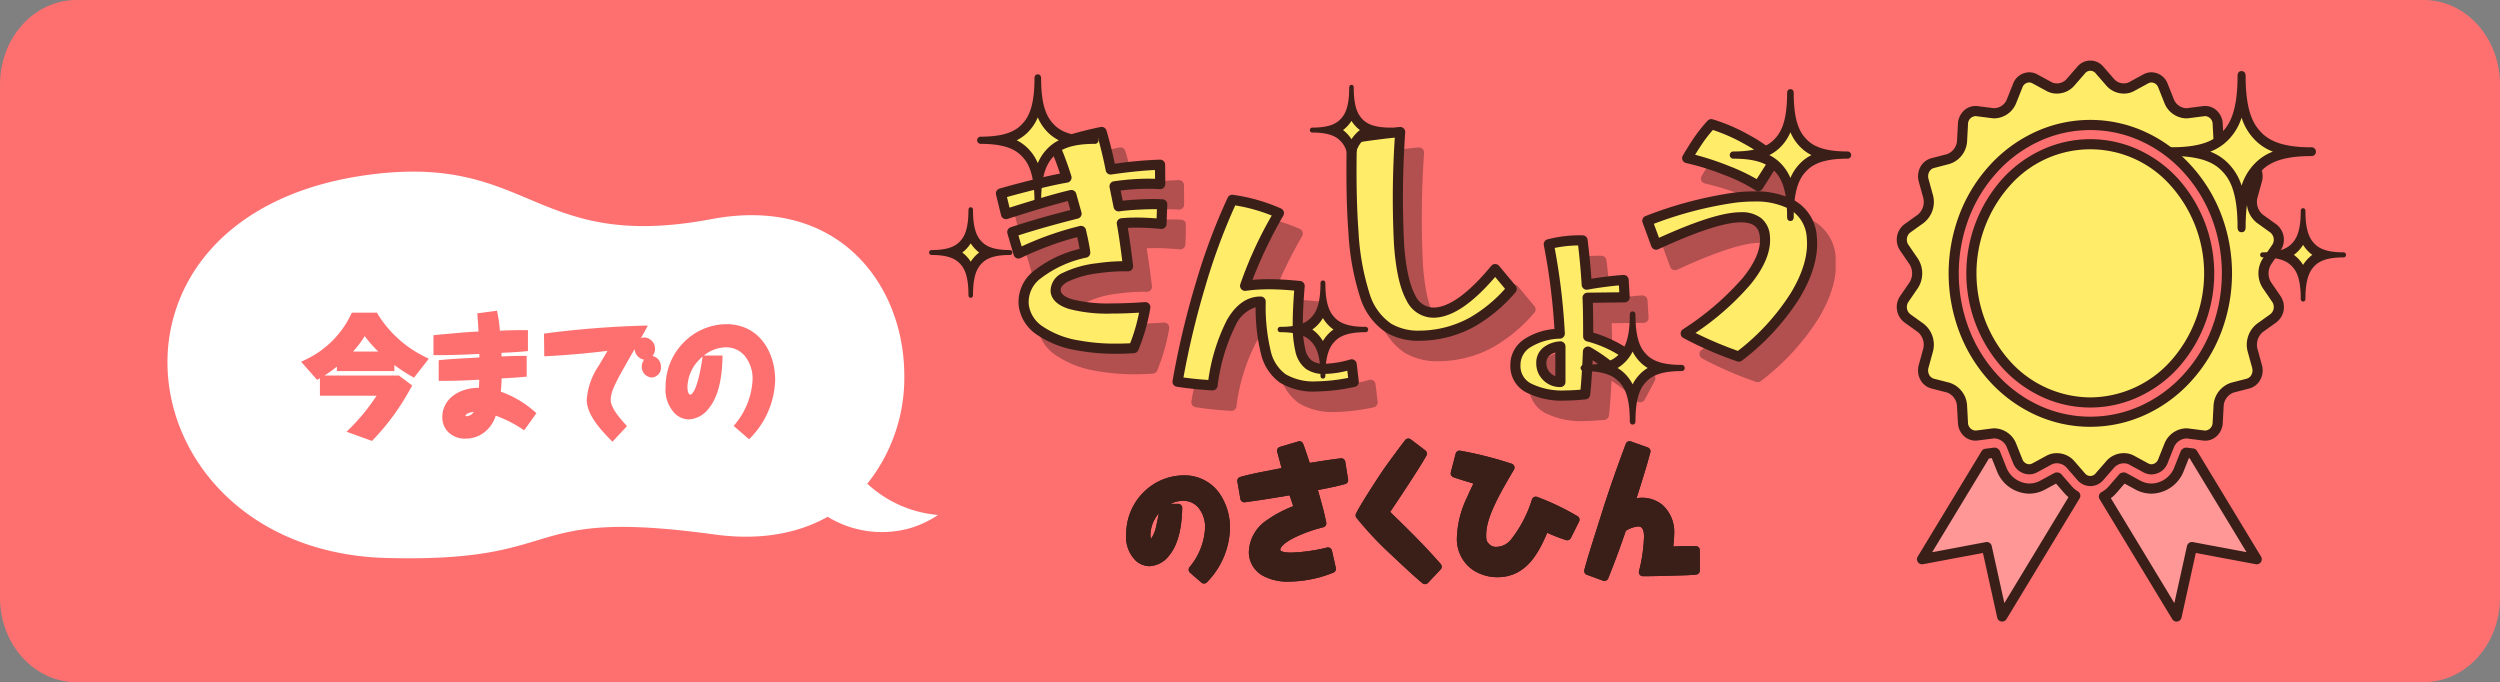 <svg id="グループ_308" data-name="グループ 308" xmlns="http://www.w3.org/2000/svg" xmlns:xlink="http://www.w3.org/1999/xlink" width="370" height="101" viewBox="0 0 370 101">
  <rect x="0" y="0" width="370" height="101" fill="#808080" stroke="none"/>
  <defs>
    <clipPath id="clip-path">
      <rect id="長方形_277" data-name="長方形 277" width="370" height="101" fill="none"/>
    </clipPath>
    <clipPath id="clip-path-4">
      <rect id="長方形_271" data-name="長方形 271" width="25.262" height="33.582" fill="none"/>
    </clipPath>
    <clipPath id="clip-path-5">
      <rect id="長方形_272" data-name="長方形 272" width="27.471" height="29.134" fill="none"/>
    </clipPath>
    <clipPath id="clip-path-6">
      <rect id="長方形_273" data-name="長方形 273" width="25.107" height="31.655" fill="none"/>
    </clipPath>
    <clipPath id="clip-path-7">
      <rect id="長方形_274" data-name="長方形 274" width="18.574" height="24.47" fill="none"/>
    </clipPath>
    <clipPath id="clip-path-8">
      <rect id="長方形_275" data-name="長方形 275" width="25.778" height="35.915" fill="none"/>
    </clipPath>
  </defs>
  <g id="グループ_307" data-name="グループ 307" clip-path="url(#clip-path)">
    <g id="グループ_306" data-name="グループ 306">
      <g id="グループ_305" data-name="グループ 305" clip-path="url(#clip-path)">
        <g id="グループ_289" data-name="グループ 289" style="isolation: isolate">
          <g id="グループ_288" data-name="グループ 288">
            <g id="グループ_287" data-name="グループ 287" clip-path="url(#clip-path)">
              <path id="パス_1102" data-name="パス 1102" d="M11.3,0H358.7C364.939,0,370,5.6,370,12.519V88.443c0,6.912-5.061,12.519-11.3,12.519H11.3c-6.239,0-11.3-5.6-11.3-12.519V12.519C0,5.6,5.061,0,11.3,0" fill="#fe7070"/>
            </g>
          </g>
        </g>
        <path id="パス_1103" data-name="パス 1103" d="M59.148,82.343c-39.375-1.018-46.49-51.712-1.614-56.853,10.8-1.238,16.679,1.227,22.551,3.7,6.656,2.8,13.3,5.592,27.069,3,18.9-3.564,28.584,9.824,28.559,23.212a25.108,25.108,0,0,1-5.477,15.945A17.584,17.584,0,0,0,140.7,75.974,15,15,0,0,1,136.308,78a15.391,15.391,0,0,1-11.939-1.759c-4.329,2.434-9.913,3.556-16.77,2.618-17.021-2.336-21.361-.565-27.316,1.2-3.912,1.162-8.521,2.324-17.877,2.324q-1.539,0-3.258-.047" transform="translate(-1.876 0.242)" fill="#fff"/>
        <path id="パス_1104" data-name="パス 1104" d="M61.3,53.98H53.791V52.758a20.06,20.06,0,0,1-3.32,2.383l-1.659-1.882A14.661,14.661,0,0,0,55.82,46.33h3.116a17.422,17.422,0,0,0,7.192,6.488L64.579,54.8A23.5,23.5,0,0,1,61.3,52.558Zm1.014,1.662,1.475,1.1a34.839,34.839,0,0,1-5.44,7.489l-2.711-.981a28.2,28.2,0,0,0,4.407-5.628H51.283V55.642Zm-1.6-3.564a17,17,0,0,1-3.337-3.746,14.068,14.068,0,0,1-2.859,3.746Z" transform="translate(-3.434 0.446)" fill="#fe7070"/>
        <path id="パス_1105" data-name="パス 1105" d="M55.506,45.83h3.719l.144.251a16.852,16.852,0,0,0,6.989,6.293l.533.278-2.185,2.8-.376-.215A22.371,22.371,0,0,1,61.8,53.576v.9H53.291v-.656a20.153,20.153,0,0,1-1.843,1.318H62.477l1.966,1.469L64.218,57A35.151,35.151,0,0,1,58.7,64.59l-.225.221-3.748-1.357.559-.556a29.583,29.583,0,0,0,3.878-4.773H50.783V55.539l-.067.038-.352.2L48,53.094l.6-.286a14.12,14.12,0,0,0,6.774-6.7Zm3.143,1H56.13a15.018,15.018,0,0,1-6.514,6.584l.96,1.089a20.336,20.336,0,0,0,2.889-2.124l.177-.153.518-.506a13.594,13.594,0,0,0,2.76-3.611l.4-.8.474.755a16.489,16.489,0,0,0,3.24,3.633l.194.167.38.3a23.045,23.045,0,0,0,2.847,1.983l.915-1.172A17.72,17.72,0,0,1,58.65,46.83Zm.765,4.748a17.188,17.188,0,0,1-2-2.286,14.286,14.286,0,0,1-1.724,2.286Zm1.381,1H54.291v.9H60.8Zm1.348,3.564H51.783v.983h9.111l-.416.744a27.887,27.887,0,0,1-3.944,5.178l1.682.609a34.214,34.214,0,0,0,4.911-6.778Z" transform="translate(-3.434 0.446)" fill="#fe7070"/>
        <path id="パス_1106" data-name="パス 1106" d="M70.1,53.142c1.383-.139,1.844-.16,6.03-.4,0-.061-.018-.741-.018-1.121-3.044.16-4.739.2-6.786.2V49.438c4.112-.38,5-.46,6.676-.521-.056-1.282-.111-1.962-.166-2.723l2.36-.321a19.324,19.324,0,0,1,.388,2.944c1.715-.081,2.619-.1,4.13-.1v2.524c-.812.08-1.254.119-3.707.239a1.255,1.255,0,0,0-.24.021c.019.219.037.42.056,1.121,1.217-.061,2.49-.1,3.707-.1v2.5c-.849.08-1.328.119-3.43.239a1.421,1.421,0,0,0-.258.021c-.055,1.241-.092,1.781-.165,2.442a15.3,15.3,0,0,1,5.2,3.025L82.38,62.836a18.726,18.726,0,0,0-4.315-2.142,5.388,5.388,0,0,1-.9,1.823,4.25,4.25,0,0,1-3.411,1.661,2.873,2.873,0,0,1-3.117-2.863c0-2.383,2.139-4.126,5.4-4.066.037-.5.056-1.141.074-1.8-3.412.161-3.818.18-6.012.18Zm3.375,7.972c0,.239.258.34.48.34a1.549,1.549,0,0,0,.977-.4,2.024,2.024,0,0,0,.535-.861c-1.07,0-1.992.32-1.992.922" transform="translate(-4.877 0.441)" fill="#fe7070"/>
        <path id="パス_1107" data-name="パス 1107" d="M78.429,45.538l.058.272a18.786,18.786,0,0,1,.372,2.693c1.475-.067,2.384-.087,3.853-.087h.3v3.1l-.271.027c-.809.08-1.272.12-3.654.237.008.127.016.291.024.531,1.223-.057,2.37-.086,3.416-.086h.3V55.3l-.272.026c-.872.082-1.363.121-3.429.239-.042.917-.076,1.43-.13,1.96a15.526,15.526,0,0,1,5.085,3.013l.187.18-1.815,2.529-.241-.162a18.4,18.4,0,0,0-3.966-2.009A5.013,5.013,0,0,1,77.4,62.7a4.527,4.527,0,0,1-3.647,1.776,3.473,3.473,0,0,1-2.524-.956,3.091,3.091,0,0,1-.893-2.207c0-2.541,2.223-4.324,5.422-4.366.021-.361.034-.772.046-1.187-3.1.146-3.574.165-5.7.165h-.3V52.871l.27-.027c1.26-.127,1.753-.155,4.961-.339l.793-.045c0-.154-.007-.343-.009-.522-3.009.154-4.62.184-6.489.184h-.3V49.164l.272-.025c3.786-.35,4.861-.449,6.39-.511-.045-.96-.089-1.552-.135-2.174l-.038-.52ZM78.3,49.131l-.02-.293a20.082,20.082,0,0,0-.325-2.63l-1.8.245c.048.646.1,1.324.146,2.451l.013.3-.3.011c-1.649.06-2.6.145-6.387.495v1.81c1.8,0,3.438-.04,6.471-.2l.316-.017v.316c0,.268.009.684.014.932,0,.1,0,.17,0,.188v.283l-1.365.078c-2.956.169-3.6.206-4.665.31v1.912c1.933,0,2.479-.028,5.691-.179l.33-.016-.009.323c-.018.638-.036,1.3-.075,1.816l-.021.283-.284-.005a5.839,5.839,0,0,0-3.781,1.089,3.322,3.322,0,0,0-1.317,2.677,2.577,2.577,0,0,0,2.817,2.563,3.939,3.939,0,0,0,3.174-1.545,4.62,4.62,0,0,0,.794-1.56l.064-.18.1-.279.28.1A19.008,19.008,0,0,1,82.3,62.427l1.172-1.633a15.5,15.5,0,0,0-4.9-2.781l-.229-.077.027-.24c.073-.66.11-1.2.164-2.422l.011-.243.24-.039a1.706,1.706,0,0,1,.3-.025c1.834-.1,2.421-.147,3.139-.213v-1.93c-1.042.005-2.181.039-3.392.1l-.307.015-.008-.307c-.018-.667-.036-.877-.053-1.08l-.025-.3.274-.045A1.552,1.552,0,0,1,79,51.18c2.139-.1,2.746-.148,3.414-.212V49.017c-1.39,0-2.264.026-3.816.1ZM75.465,59.892h.451l-.175.416a2.282,2.282,0,0,1-.62.976,1.839,1.839,0,0,1-1.169.47.7.7,0,0,1-.78-.64C73.173,60.372,74.073,59.892,75.465,59.892Zm-1.513,1.262a1.25,1.25,0,0,0,.783-.329l.005,0a.977.977,0,0,0,.242-.3c-.7.074-1.2.308-1.209.592A.32.32,0,0,0,73.953,61.154Z" transform="translate(-4.877 0.441)" fill="#fe7070"/>
        <path id="パス_1108" data-name="パス 1108" d="M86.921,49.178a139.886,139.886,0,0,1,14.569-1.142c-.443.841-2.582,4.506-3.006,5.266C96.934,56.046,96.2,57.427,96.2,58.71c0,1.081.941,2.4,2.3,3.886L96.75,64.478c-1.365-1.4-3.5-3.625-3.5-5.788,0-1.161.332-2.462,1.77-4.927,1.07-1.843,1.328-2.242,1.623-2.7-.7.139-4.979.66-9.681.9Zm15.84,1.982a1.3,1.3,0,0,1-1.217,1.322,1.409,1.409,0,0,1-1.217-1.422,1.258,1.258,0,0,1,1.2-1.282,1.4,1.4,0,0,1,1.236,1.382m.867,2.624a1.164,1.164,0,0,1-1.069,1.322,1.277,1.277,0,0,1-1.162-1.322,1.127,1.127,0,1,1,2.231,0" transform="translate(-6.115 0.462)" fill="#fe7070"/>
        <path id="パス_1109" data-name="パス 1109" d="M101.99,47.728l-.235.448c-.137.261-.434.787-.792,1.414a1.43,1.43,0,0,1,.563-.112,1.688,1.688,0,0,1,1.536,1.682,1.636,1.636,0,0,1-.382,1.065,1.556,1.556,0,0,1,1.25,1.559,1.453,1.453,0,0,1-1.369,1.622,1.567,1.567,0,0,1-1.462-1.622,1.7,1.7,0,0,1,.34-1.007,1.712,1.712,0,0,1-1.4-1.571l-.316.548c-.44.763-.82,1.422-.973,1.7-1.477,2.618-2.248,4.04-2.248,5.261,0,1.133,1.27,2.645,2.225,3.683l.188.2-2.155,2.316-.22-.226c-1.342-1.378-3.589-3.685-3.589-6a10.328,10.328,0,0,1,1.811-5.078c.679-1.169,1.033-1.76,1.276-2.154-1.577.217-5.278.609-9.06.8l-.311.016-.045-3.354.256-.041a140.839,140.839,0,0,1,14.611-1.146Zm-3.9,14.865c-1.517-1.683-2.2-2.888-2.2-3.884,0-1.372.8-2.848,2.325-5.555.154-.276.536-.937.977-1.7.621-1.076,1.363-2.362,1.779-3.107-5.841.129-12.263.889-13.754,1.092l.029,2.207c4.63-.25,8.706-.755,9.327-.879l.691-.137-.4.624c-.285.445-.554.865-1.6,2.661-1.435,2.46-1.729,3.688-1.729,4.776,0,1.954,1.91,4.023,3.2,5.353Zm3.451-10.412a1,1,0,0,0,.917-1.022,1.1,1.1,0,0,0-.936-1.082.969.969,0,0,0-.9.982C100.627,51.565,101.051,52.181,101.544,52.181Zm1.015,2.624c.008,0,.769-.012.769-1.022a.943.943,0,0,0-.862-.982,1.025,1.025,0,0,0,.093,2Z" transform="translate(-6.115 0.462)" fill="#fe7070"/>
        <path id="パス_1110" data-name="パス 1110" d="M114.1,52.463c-.148,8.052-3.761,8.852-4.721,8.852-.388,0-3.1-.281-3.1-4.546a8.888,8.888,0,0,1,8.687-8.953c4.849,0,6.933,4.226,6.933,7.951a12.463,12.463,0,0,1-3.578,8.372l-1.843-1.6a11.27,11.27,0,0,0,2.674-6.749c0-3.365-2.01-5.148-4.222-5.148a6.452,6.452,0,0,0-6.012,6.17c0,.581.148,1.441.72,1.441,1.345,0,2.046-5.407,2.1-5.787Z" transform="translate(-7.477 0.46)" fill="#fe7070"/>
        <path id="パス_1111" data-name="パス 1111" d="M114.969,47.516c4.97,0,7.233,4.277,7.233,8.251a12.714,12.714,0,0,1-3.611,8.523l-.242.268-2.279-1.979.172-.224a11.12,11.12,0,0,0,2.612-6.567,5.33,5.33,0,0,0-1.2-3.635,3.613,3.613,0,0,0-2.718-1.213,5.37,5.37,0,0,0-3.293,1.223h2.768l-.006.306c-.064,3.505-.781,6.074-2.129,7.636a3.923,3.923,0,0,1-2.892,1.511,3.143,3.143,0,0,1-1.886-.743,5.071,5.071,0,0,1-1.512-4.1,9.264,9.264,0,0,1,2.723-6.6A8.954,8.954,0,0,1,114.969,47.516Zm3.329,16.2a12.013,12.013,0,0,0,3.3-7.952,8.878,8.878,0,0,0-1.589-5.194,6.024,6.024,0,0,0-5.044-2.457,8.35,8.35,0,0,0-5.839,2.481,8.668,8.668,0,0,0-2.547,6.172,4.517,4.517,0,0,0,1.3,3.642,2.546,2.546,0,0,0,1.5.6,3.363,3.363,0,0,0,2.438-1.3c1.216-1.408,1.88-3.746,1.976-6.95H112a27.743,27.743,0,0,1-.581,2.982c-.5,1.914-1.065,2.8-1.781,2.8-.629,0-1.02-.667-1.02-1.741a6.585,6.585,0,0,1,1.884-4.418,6.208,6.208,0,0,1,4.428-2.052,4.205,4.205,0,0,1,3.164,1.412,5.914,5.914,0,0,1,1.358,4.037,11.531,11.531,0,0,1-2.566,6.706Zm-8.659-5.768c.1,0,.616-.114,1.2-2.356a27.647,27.647,0,0,0,.594-3.1l.026-.183a6.606,6.606,0,0,0-.52.494,5.981,5.981,0,0,0-1.721,4.006C109.219,57.363,109.366,57.95,109.639,57.95Z" transform="translate(-7.477 0.46)" fill="#fe7070"/>
        <g id="グループ_292" data-name="グループ 292" transform="translate(150.233 21.814)" opacity="0.3" style="mix-blend-mode: multiply;isolation: isolate">
          <g id="グループ_291" data-name="グループ 291">
            <g id="グループ_290" data-name="グループ 290" clip-path="url(#clip-path-4)">
              <path id="パス_1112" data-name="パス 1112" d="M173.764,53.94a13.974,13.974,0,0,1-5.673-2.206,5.343,5.343,0,0,1-2.361-3.706,5.073,5.073,0,0,1,2.042-4.6,17.336,17.336,0,0,1,7.058-3.221q-.131-1.071-.628-3.215a46.743,46.743,0,0,0-9.25,3.342l-.926-3.169q4.079-1.355,9.526-2.727l-.773-2.758q-2.8.627-9.682,2.825l-.744-3.052q2.259-.654,5.115-1.36t4.592-.994a42.62,42.62,0,0,0-1.8-4.821,52.593,52.593,0,0,1,6.984-1.922q.337,1.112.741,2.76t.61,2.78a62.843,62.843,0,0,1,7.3-.7l.02,2.866a32.625,32.625,0,0,0-6.746.325l.6,2.964q1.28-.186,3.292-.28a27.427,27.427,0,0,1,3.158-.006l-.112,2.886a31.019,31.019,0,0,0-5.862-.093q.4,2.122.918,6.367a27.017,27.017,0,0,0-4.478.287,14.9,14.9,0,0,0-4.784,1.33q-1.6.869-1.449,2.08.4,3.247,13.262,2.359a27.519,27.519,0,0,1-1.727,6.06,33.6,33.6,0,0,1-8.224-.4" transform="translate(-161.655 -21.599)"/>
              <path id="パス_1113" data-name="パス 1113" d="M179.395,55.174a31.048,31.048,0,0,1-5.771-.5,14.765,14.765,0,0,1-5.974-2.337,6.086,6.086,0,0,1-2.664-4.221,5.8,5.8,0,0,1,2.3-5.259,17.344,17.344,0,0,1,6.706-3.206c-.081-.476-.2-1.06-.35-1.747a46.741,46.741,0,0,0-8.364,3.1.75.75,0,0,1-1.044-.466l-.926-3.169a.75.75,0,0,1,.483-.922c2.542-.845,5.511-1.7,8.833-2.553l-.372-1.325c-1.912.473-4.908,1.36-8.926,2.644a.75.75,0,0,1-.957-.537l-.744-3.052a.75.75,0,0,1,.52-.9c1.508-.437,3.239-.9,5.144-1.368,1.481-.366,2.754-.652,3.8-.853a40.377,40.377,0,0,0-1.505-3.927.75.75,0,0,1,.445-1.018,53.571,53.571,0,0,1,7.087-1.949.75.75,0,0,1,.853.52c.232.765.485,1.707.752,2.8.192.784.353,1.492.481,2.116a61.115,61.115,0,0,1,6.684-.605.75.75,0,0,1,.768.745l.02,2.866a.75.75,0,0,1-.8.754c-.558-.035-1.136-.053-1.717-.053a33.224,33.224,0,0,0-4.088.266l.3,1.5c.754-.084,1.645-.15,2.66-.2.694-.032,1.326-.049,1.876-.049.522,0,.984.015,1.373.044a.75.75,0,0,1,.693.777l-.112,2.886a.75.75,0,0,1-.82.717c-1.33-.125-2.546-.189-3.617-.189-.452,0-.884.011-1.293.034.231,1.382.493,3.257.781,5.591a.75.75,0,0,1-.761.841c-.174,0-.351-.006-.526-.006a26.689,26.689,0,0,0-3.828.285A14.284,14.284,0,0,0,172.26,44.5c-1.15.625-1.084,1.155-1.063,1.329.065.526.64.959,1.711,1.287a21.414,21.414,0,0,0,5.859.6c1.434,0,3.081-.063,4.9-.189a.75.75,0,0,1,.79.882,28.385,28.385,0,0,1-1.778,6.227.75.75,0,0,1-.643.448C181.128,55.147,180.24,55.174,179.395,55.174ZM174.2,36.243a.75.75,0,0,1,.731.581c.342,1.477.552,2.554.642,3.292a.75.75,0,0,1-.56.818A16.7,16.7,0,0,0,168.261,44a4.335,4.335,0,0,0-1.786,3.939,4.589,4.589,0,0,0,2.06,3.193A13.314,13.314,0,0,0,173.9,53.2a29.555,29.555,0,0,0,5.491.471c.671,0,1.37-.018,2.084-.053a26.349,26.349,0,0,0,1.315-4.526c-1.469.086-2.82.13-4.027.13a22.454,22.454,0,0,1-6.3-.67c-1.688-.518-2.617-1.372-2.76-2.538a2.923,2.923,0,0,1,1.836-2.83,15.441,15.441,0,0,1,5.035-1.413,28.372,28.372,0,0,1,3.736-.3c-.3-2.389-.573-4.229-.806-5.475a.75.75,0,0,1,.662-.884c.681-.069,1.439-.1,2.25-.1.9,0,1.9.043,2.968.127l.053-1.357q-.255-.006-.539-.006c-.527,0-1.134.016-1.806.047-1.3.06-2.387.152-3.219.273a.75.75,0,0,1-.843-.594l-.6-2.964a.75.75,0,0,1,.627-.891,35.565,35.565,0,0,1,5.09-.388c.338,0,.676.006,1.009.017l-.009-1.3c-1.812.082-3.977.3-6.45.663a.75.75,0,0,1-.845-.608c-.136-.746-.338-1.667-.6-2.736-.189-.773-.369-1.466-.54-2.07a53.161,53.161,0,0,0-5.441,1.507c.531,1.26,1.033,2.65,1.5,4.145a.75.75,0,0,1-.593.962c-1.134.189-2.66.519-4.535.983-1.6.4-3.075.783-4.4,1.155l.383,1.571c4.184-1.327,7.2-2.2,8.98-2.6a.75.75,0,0,1,.886.529l.773,2.758a.75.75,0,0,1-.539.93c-3.289.828-6.24,1.663-8.786,2.486l.477,1.631a47.177,47.177,0,0,1,8.6-3.02A.75.75,0,0,1,174.2,36.243Z" transform="translate(-161.655 -21.599)"/>
            </g>
          </g>
        </g>
        <path id="パス_1114" data-name="パス 1114" d="M170.764,50.94a13.974,13.974,0,0,1-5.673-2.206,5.343,5.343,0,0,1-2.361-3.706,5.073,5.073,0,0,1,2.042-4.6,17.336,17.336,0,0,1,7.058-3.221q-.131-1.071-.628-3.215a46.744,46.744,0,0,0-9.25,3.342l-.926-3.169q4.079-1.355,9.526-2.727l-.773-2.758q-2.8.627-9.682,2.825l-.744-3.052q2.259-.654,5.115-1.36t4.592-.994a42.618,42.618,0,0,0-1.8-4.821,52.593,52.593,0,0,1,6.984-1.922q.337,1.112.741,2.76t.61,2.78a62.844,62.844,0,0,1,7.3-.7l.02,2.866a32.625,32.625,0,0,0-6.746.325l.6,2.964q1.28-.186,3.292-.28a27.428,27.428,0,0,1,3.158-.006l-.112,2.887a31.02,31.02,0,0,0-5.862-.093q.4,2.122.918,6.367a27.017,27.017,0,0,0-4.478.287,14.9,14.9,0,0,0-4.784,1.33q-1.6.869-1.449,2.08.4,3.247,13.262,2.359a27.519,27.519,0,0,1-1.727,6.06,33.6,33.6,0,0,1-8.224-.4" transform="translate(-11.211 0.186)" fill="#ffed69"/>
        <path id="パス_1115" data-name="パス 1115" d="M176.395,52.174a31.049,31.049,0,0,1-5.771-.5,14.765,14.765,0,0,1-5.974-2.337,6.086,6.086,0,0,1-2.664-4.221,5.8,5.8,0,0,1,2.3-5.259,17.344,17.344,0,0,1,6.706-3.206c-.081-.476-.2-1.06-.35-1.747a46.742,46.742,0,0,0-8.364,3.1.75.75,0,0,1-1.044-.466l-.926-3.169a.75.75,0,0,1,.483-.922c2.542-.845,5.511-1.7,8.833-2.553l-.372-1.325c-1.912.473-4.908,1.36-8.926,2.644a.75.75,0,0,1-.957-.537l-.744-3.052a.75.75,0,0,1,.52-.9c1.508-.437,3.239-.9,5.144-1.368,1.481-.366,2.754-.652,3.8-.853a40.377,40.377,0,0,0-1.505-3.927.75.75,0,0,1,.445-1.018,53.574,53.574,0,0,1,7.087-1.949.75.75,0,0,1,.853.52c.232.765.485,1.707.752,2.8.192.784.353,1.492.481,2.116a61.117,61.117,0,0,1,6.684-.605.75.75,0,0,1,.768.745l.02,2.866a.75.75,0,0,1-.8.754c-.558-.035-1.136-.053-1.717-.053a33.224,33.224,0,0,0-4.088.266l.3,1.5c.754-.084,1.645-.15,2.66-.2.694-.032,1.326-.049,1.876-.049.522,0,.984.015,1.373.044a.75.75,0,0,1,.693.777l-.112,2.887a.75.75,0,0,1-.82.717c-1.33-.125-2.546-.189-3.617-.189-.452,0-.884.011-1.293.034.231,1.382.493,3.257.781,5.591a.75.75,0,0,1-.761.841,26.392,26.392,0,0,0-4.354.279A14.284,14.284,0,0,0,169.26,41.5c-1.15.625-1.084,1.155-1.063,1.329.065.526.64.959,1.711,1.287a21.413,21.413,0,0,0,5.859.6c1.434,0,3.081-.063,4.9-.189a.75.75,0,0,1,.79.882,28.384,28.384,0,0,1-1.778,6.227.75.75,0,0,1-.643.448C178.128,52.147,177.24,52.174,176.395,52.174ZM171.2,33.243a.75.75,0,0,1,.731.581c.342,1.477.552,2.554.642,3.292a.75.75,0,0,1-.56.818A16.7,16.7,0,0,0,165.261,41a4.335,4.335,0,0,0-1.786,3.939,4.589,4.589,0,0,0,2.06,3.193A13.314,13.314,0,0,0,170.9,50.2a29.556,29.556,0,0,0,5.491.471c.671,0,1.37-.018,2.084-.053a26.348,26.348,0,0,0,1.315-4.526c-1.469.086-2.82.13-4.027.13a22.454,22.454,0,0,1-6.3-.67c-1.688-.518-2.617-1.372-2.76-2.538a2.924,2.924,0,0,1,1.836-2.83,15.441,15.441,0,0,1,5.035-1.413,28.373,28.373,0,0,1,3.736-.3c-.3-2.389-.573-4.229-.806-5.475a.75.75,0,0,1,.662-.884c.681-.069,1.439-.1,2.25-.1.9,0,1.9.043,2.968.127l.053-1.357q-.255-.006-.539-.006c-.527,0-1.134.016-1.806.047-1.3.06-2.387.152-3.219.273a.75.75,0,0,1-.843-.594l-.6-2.964a.75.75,0,0,1,.627-.891,35.565,35.565,0,0,1,5.09-.388c.338,0,.676.006,1.009.017l-.009-1.3c-1.812.082-3.977.3-6.45.663a.75.75,0,0,1-.845-.608c-.136-.746-.338-1.667-.6-2.736-.189-.773-.369-1.466-.54-2.07a53.16,53.16,0,0,0-5.441,1.507c.531,1.26,1.033,2.65,1.5,4.145a.75.75,0,0,1-.593.962c-1.134.189-2.66.519-4.535.983-1.6.4-3.075.783-4.4,1.155l.383,1.571c4.184-1.327,7.2-2.2,8.98-2.6a.75.75,0,0,1,.886.529l.773,2.758a.75.75,0,0,1-.539.93c-3.289.828-6.24,1.663-8.786,2.486l.477,1.631a47.178,47.178,0,0,1,8.6-3.02A.75.75,0,0,1,171.2,33.243Z" transform="translate(-11.211 0.186)" fill="#3a1f19"/>
        <g id="グループ_295" data-name="グループ 295" transform="translate(176.369 31.847)" opacity="0.3" style="mix-blend-mode: multiply;isolation: isolate">
          <g id="グループ_294" data-name="グループ 294">
            <g id="グループ_293" data-name="グループ 293" clip-path="url(#clip-path-5)">
              <path id="パス_1116" data-name="パス 1116" d="M206.067,58.747a6.532,6.532,0,0,1-2.531-3.866,28.788,28.788,0,0,1-.768-7.529q-5.123,0-7.117,12.4a51.434,51.434,0,0,1-5.184-.534,124.872,124.872,0,0,1,3.421-14.41,88.875,88.875,0,0,1,4.678-12.509,26.011,26.011,0,0,1,6.9,1.965,60.513,60.513,0,0,0-5,10.763,25.8,25.8,0,0,1,3.5-.234q1.962,0,4.571.267-.276,3.3-.276,5.564a16.268,16.268,0,0,0,.383,3.982,3.676,3.676,0,0,0,1.227,2.083,3.779,3.779,0,0,0,2.316.632,15.549,15.549,0,0,0,4.05-.666l.308,2.6a28.362,28.362,0,0,1-5.553.666,8.881,8.881,0,0,1-4.923-1.166" transform="translate(-189.769 -31.536)"/>
              <path id="パス_1117" data-name="パス 1117" d="M210.991,60.663a9.635,9.635,0,0,1-5.337-1.29,7.28,7.28,0,0,1-2.84-4.287,27.73,27.73,0,0,1-.79-6.9,4.911,4.911,0,0,0-2.946,2.637,27.859,27.859,0,0,0-2.687,9.042.75.75,0,0,1-.784.63,52.423,52.423,0,0,1-5.26-.542.75.75,0,0,1-.619-.869,126.214,126.214,0,0,1,3.442-14.5,90.04,90.04,0,0,1,4.719-12.615.75.75,0,0,1,.788-.42,26.886,26.886,0,0,1,7.1,2.023.75.75,0,0,1,.346,1.05,66.9,66.9,0,0,0-4.566,9.518c.793-.071,1.6-.107,2.409-.107,1.317,0,2.881.091,4.647.27a.75.75,0,0,1,.672.809c-.182,2.168-.274,4.019-.274,5.5a15.646,15.646,0,0,0,.358,3.79,2.987,2.987,0,0,0,.953,1.675,3.083,3.083,0,0,0,1.865.481,14.9,14.9,0,0,0,3.848-.639.75.75,0,0,1,.946.634l.308,2.6a.75.75,0,0,1-.594.823A29.236,29.236,0,0,1,210.991,60.663ZM202.768,46.6a.75.75,0,0,1,.75.75,28.229,28.229,0,0,0,.739,7.323,5.847,5.847,0,0,0,2.223,3.445,8.213,8.213,0,0,0,4.51,1.042,26.163,26.163,0,0,0,4.726-.518l-.125-1.054a14.8,14.8,0,0,1-3.406.474,4.513,4.513,0,0,1-2.766-.782,4.411,4.411,0,0,1-1.5-2.491,16.811,16.811,0,0,1-.408-4.174c0-1.352.074-2.993.219-4.888-1.417-.128-2.681-.193-3.764-.193a25.154,25.154,0,0,0-3.4.227.75.75,0,0,1-.817-.968,58.98,58.98,0,0,1,4.657-10.176,25.638,25.638,0,0,0-5.4-1.5,90.239,90.239,0,0,0-4.4,11.9,125.075,125.075,0,0,0-3.266,13.568c1.114.156,2.347.28,3.682.37a28.013,28.013,0,0,1,2.755-8.879C199.1,47.772,200.78,46.6,202.768,46.6Z" transform="translate(-189.769 -31.536)"/>
            </g>
          </g>
        </g>
        <path id="パス_1118" data-name="パス 1118" d="M203.067,55.747a6.532,6.532,0,0,1-2.531-3.866,28.787,28.787,0,0,1-.768-7.529q-5.123,0-7.117,12.4a51.432,51.432,0,0,1-5.184-.534,124.868,124.868,0,0,1,3.421-14.41,88.874,88.874,0,0,1,4.678-12.509,26.011,26.011,0,0,1,6.9,1.965,60.512,60.512,0,0,0-5,10.763,25.8,25.8,0,0,1,3.5-.234q1.962,0,4.571.267-.276,3.3-.276,5.564a16.267,16.267,0,0,0,.383,3.982,3.676,3.676,0,0,0,1.227,2.083,3.779,3.779,0,0,0,2.316.632,15.549,15.549,0,0,0,4.05-.666l.308,2.6a28.362,28.362,0,0,1-5.553.666,8.881,8.881,0,0,1-4.923-1.166" transform="translate(-13.189 0.282)" fill="#ffed69"/>
        <path id="パス_1119" data-name="パス 1119" d="M207.991,57.663a9.635,9.635,0,0,1-5.337-1.29,7.28,7.28,0,0,1-2.84-4.287,27.729,27.729,0,0,1-.79-6.9,4.911,4.911,0,0,0-2.946,2.637,27.858,27.858,0,0,0-2.687,9.042.75.75,0,0,1-.784.63,52.421,52.421,0,0,1-5.26-.542.75.75,0,0,1-.619-.869,126.213,126.213,0,0,1,3.442-14.5,90.041,90.041,0,0,1,4.719-12.615.75.75,0,0,1,.788-.42,26.886,26.886,0,0,1,7.1,2.023.75.75,0,0,1,.346,1.05,66.9,66.9,0,0,0-4.566,9.518c.793-.071,1.6-.107,2.409-.107,1.317,0,2.881.091,4.647.27a.75.75,0,0,1,.672.809c-.182,2.168-.274,4.019-.274,5.5a15.645,15.645,0,0,0,.358,3.79,2.987,2.987,0,0,0,.953,1.675,3.083,3.083,0,0,0,1.865.481,14.9,14.9,0,0,0,3.848-.639.75.75,0,0,1,.946.634l.308,2.6a.75.75,0,0,1-.594.823A29.236,29.236,0,0,1,207.991,57.663ZM199.768,43.6a.75.75,0,0,1,.75.75,28.229,28.229,0,0,0,.739,7.323,5.847,5.847,0,0,0,2.223,3.445,8.213,8.213,0,0,0,4.51,1.042,26.163,26.163,0,0,0,4.726-.518l-.125-1.054a14.8,14.8,0,0,1-3.406.474,4.513,4.513,0,0,1-2.766-.783,4.411,4.411,0,0,1-1.5-2.491,16.811,16.811,0,0,1-.408-4.174c0-1.352.074-2.993.219-4.888-1.417-.128-2.681-.193-3.764-.193a25.155,25.155,0,0,0-3.4.227.75.75,0,0,1-.817-.968,58.981,58.981,0,0,1,4.657-10.176,25.637,25.637,0,0,0-5.4-1.5,90.24,90.24,0,0,0-4.4,11.9,125.076,125.076,0,0,0-3.266,13.568c1.114.156,2.347.28,3.682.37a28.013,28.013,0,0,1,2.755-8.879C196.1,44.772,197.78,43.6,199.768,43.6Z" transform="translate(-13.189 0.282)" fill="#3a1f19"/>
        <g id="グループ_298" data-name="グループ 298" transform="translate(202.111 21.814)" opacity="0.3" style="mix-blend-mode: multiply;isolation: isolate">
          <g id="グループ_297" data-name="グループ 297">
            <g id="グループ_296" data-name="グループ 296" clip-path="url(#clip-path-6)">
              <path id="パス_1120" data-name="パス 1120" d="M223.652,51.368a8.9,8.9,0,0,1-3.512-4.811,36.9,36.9,0,0,1-1.689-9.392q-.427-5.606-.235-13.871.976-.2,3.246-.495t3.9-.443a138.4,138.4,0,0,0-.16,16.766q.407,5.35,1.735,7.756a3.688,3.688,0,0,0,3.74,2.19q3.7-.333,8.745-6.43l2.448,2.936a22.3,22.3,0,0,1-5.819,4.888,16.173,16.173,0,0,1-6.485,1.974,9.515,9.515,0,0,1-5.913-1.066" transform="translate(-217.459 -21.599)"/>
              <path id="パス_1121" data-name="パス 1121" d="M228.233,53.247a9.41,9.41,0,0,1-4.972-1.238,9.662,9.662,0,0,1-3.826-5.2,37.783,37.783,0,0,1-1.732-9.59c-.285-3.742-.365-8.434-.237-13.945a.75.75,0,0,1,.6-.718c.67-.136,1.748-.3,3.3-.5,1.507-.2,2.829-.347,3.929-.447a.75.75,0,0,1,.816.788,138.4,138.4,0,0,0-.161,16.668c.262,3.443.815,5.95,1.643,7.45a3,3,0,0,0,2.693,1.82c.1,0,.214-.005.324-.015,2.252-.2,5.022-2.276,8.234-6.161a.75.75,0,0,1,.577-.272h0a.75.75,0,0,1,.576.27l2.448,2.936a.75.75,0,0,1-.012.975,23.139,23.139,0,0,1-6.018,5.049,17,17,0,0,1-6.783,2.065C229.152,53.225,228.681,53.247,228.233,53.247Zm-9.281-29.326c-.107,5.2-.024,9.633.247,13.187a36.365,36.365,0,0,0,1.647,9.195,8.228,8.228,0,0,0,3.2,4.426,7.948,7.948,0,0,0,4.19,1.018c.4,0,.829-.02,1.265-.059a15.506,15.506,0,0,0,6.188-1.882,21.066,21.066,0,0,0,5.192-4.25l-1.46-1.751c-3.278,3.812-6.121,5.78-8.675,6.01-.154.014-.308.021-.458.021a4.431,4.431,0,0,1-4.006-2.6c-.946-1.714-1.544-4.351-1.826-8.062a134.9,134.9,0,0,1,.112-15.992c-.888.092-1.9.211-3.006.356S219.586,23.813,218.952,23.921Z" transform="translate(-217.459 -21.599)"/>
            </g>
          </g>
        </g>
        <path id="パス_1122" data-name="パス 1122" d="M220.652,48.368a8.9,8.9,0,0,1-3.512-4.811,36.9,36.9,0,0,1-1.689-9.392q-.427-5.606-.235-13.871.976-.2,3.246-.495t3.9-.443a138.4,138.4,0,0,0-.16,16.766q.407,5.35,1.735,7.756a3.688,3.688,0,0,0,3.74,2.19q3.7-.333,8.745-6.43l2.448,2.936a22.3,22.3,0,0,1-5.819,4.888,16.173,16.173,0,0,1-6.485,1.974,9.515,9.515,0,0,1-5.913-1.066" transform="translate(-15.137 0.186)" fill="#ffed69"/>
        <path id="パス_1123" data-name="パス 1123" d="M225.233,50.247a9.41,9.41,0,0,1-4.972-1.238,9.662,9.662,0,0,1-3.826-5.2,37.784,37.784,0,0,1-1.732-9.59c-.285-3.742-.365-8.434-.237-13.945a.75.75,0,0,1,.6-.718c.67-.136,1.748-.3,3.3-.5,1.507-.2,2.829-.347,3.929-.447a.75.75,0,0,1,.816.788,138.4,138.4,0,0,0-.161,16.668c.262,3.443.815,5.95,1.643,7.45a3,3,0,0,0,2.693,1.82c.1,0,.214-.005.324-.015,2.252-.2,5.022-2.276,8.234-6.161a.75.75,0,0,1,1.154,0l2.448,2.936a.75.75,0,0,1-.012.975,23.14,23.14,0,0,1-6.018,5.049,17,17,0,0,1-6.783,2.065C226.152,50.225,225.681,50.247,225.233,50.247Zm-9.281-29.326c-.107,5.2-.024,9.633.247,13.187a36.366,36.366,0,0,0,1.647,9.195,8.228,8.228,0,0,0,3.2,4.426,7.948,7.948,0,0,0,4.19,1.018c.4,0,.829-.02,1.265-.059a15.506,15.506,0,0,0,6.188-1.882,21.067,21.067,0,0,0,5.192-4.25l-1.46-1.751c-3.278,3.812-6.121,5.78-8.675,6.01-.154.014-.308.021-.458.021a4.431,4.431,0,0,1-4.006-2.6c-.946-1.714-1.544-4.351-1.826-8.062a134.9,134.9,0,0,1,.112-15.992c-.888.092-1.9.211-3.006.356S216.586,20.813,215.952,20.921Z" transform="translate(-15.137 0.186)" fill="#3a1f19"/>
        <g id="グループ_301" data-name="グループ 301" transform="translate(226.374 37.848)" opacity="0.3" style="mix-blend-mode: multiply;isolation: isolate">
          <g id="グループ_300" data-name="グループ 300">
            <g id="グループ_299" data-name="グループ 299" clip-path="url(#clip-path-7)">
              <path id="パス_1124" data-name="パス 1124" d="M246.173,60.061a3.645,3.645,0,0,1-1.918-3.332,3.813,3.813,0,0,1,1.7-3.232,9.435,9.435,0,0,1,4.864-1.466A94.319,94.319,0,0,0,249.194,38.8a18.265,18.265,0,0,1,5-.566q.4,3.167.614,6.565,1.014-.2,2.669-.417t2.792-.283l.154,2.565-5.492.066q.092,1.5.092,5.731a17.8,17.8,0,0,1,3.482,1.3,15.4,15.4,0,0,1,2.929,1.865l-1.5,2.8a24.593,24.593,0,0,0-4.939-3.732q-.061,1.633-.184,3.5t-.245,2.833q-1.749.165-2.852.166a11.03,11.03,0,0,1-5.538-1.132m2.73-1.667a2.751,2.751,0,0,0,2.01.8V53.929a3.688,3.688,0,0,0-2.087.767,2.127,2.127,0,0,0-.735,1.7,2.686,2.686,0,0,0,.813,2" transform="translate(-243.558 -37.48)"/>
              <path id="パス_1125" data-name="パス 1125" d="M251.711,61.943a11.621,11.621,0,0,1-5.919-1.236,4.367,4.367,0,0,1-2.287-3.978,4.541,4.541,0,0,1,2.012-3.839,9.544,9.544,0,0,1,4.513-1.537,93.608,93.608,0,0,0-1.572-12.4.75.75,0,0,1,.526-.865,19.075,19.075,0,0,1,5.211-.6.75.75,0,0,1,.744.657c.236,1.879.424,3.816.562,5.772.534-.088,1.155-.179,1.878-.274,1.114-.146,2.071-.242,2.846-.288a.75.75,0,0,1,.793.7l.154,2.565a.75.75,0,0,1-.74.795l-4.717.056c.035,1,.054,2.464.057,4.418a18.657,18.657,0,0,1,3.067,1.2,16.218,16.218,0,0,1,3.071,1.957.75.75,0,0,1,.185.934l-1.5,2.8a.75.75,0,0,1-1.178.188,25.725,25.725,0,0,0-3.727-2.982c-.036.735-.079,1.489-.13,2.255-.082,1.254-.166,2.222-.25,2.878a.75.75,0,0,1-.674.652C253.446,61.886,252.463,61.943,251.711,61.943Zm-1.646-22.587a96.013,96.013,0,0,1,1.505,12.635.75.75,0,0,1-.694.788,8.774,8.774,0,0,0-4.48,1.326,3.075,3.075,0,0,0-1.392,2.624,2.883,2.883,0,0,0,1.55,2.686,10.384,10.384,0,0,0,5.156,1.027c.576,0,1.306-.036,2.175-.108.058-.575.116-1.308.174-2.189.08-1.2.141-2.368.183-3.476a.75.75,0,0,1,1.114-.627,24.416,24.416,0,0,1,4.372,3.179l.746-1.389a15.353,15.353,0,0,0-2.3-1.4,17.132,17.132,0,0,0-3.336-1.246.75.75,0,0,1-.562-.726c0-2.792-.03-4.7-.091-5.685a.75.75,0,0,1,.74-.8l4.705-.056-.061-1.021c-.584.051-1.251.126-1.992.222-1.092.144-1.974.282-2.621.409a.75.75,0,0,1-.894-.689c-.124-1.979-.3-3.945-.528-5.854A18.386,18.386,0,0,0,250.065,39.356Zm.848,20.589a3.489,3.489,0,0,1-2.536-1.016,3.421,3.421,0,0,1-1.036-2.533,2.856,2.856,0,0,1,1-2.266,4.431,4.431,0,0,1,2.5-.945.75.75,0,0,1,.824.746v5.265a.75.75,0,0,1-.75.75Zm-.75-5.114a2.281,2.281,0,0,0-.848.435,1.383,1.383,0,0,0-.474,1.13,1.948,1.948,0,0,0,.588,1.464,1.968,1.968,0,0,0,.735.466Z" transform="translate(-243.558 -37.48)"/>
            </g>
          </g>
        </g>
        <path id="パス_1126" data-name="パス 1126" d="M243.173,57.061a3.645,3.645,0,0,1-1.918-3.332,3.813,3.813,0,0,1,1.7-3.232,9.435,9.435,0,0,1,4.864-1.466A94.315,94.315,0,0,0,246.194,35.8a18.265,18.265,0,0,1,5-.566q.4,3.167.614,6.565,1.014-.2,2.669-.417t2.792-.283l.154,2.565-5.492.066q.092,1.5.092,5.731a17.8,17.8,0,0,1,3.482,1.3,15.4,15.4,0,0,1,2.929,1.865l-1.5,2.8a24.592,24.592,0,0,0-4.939-3.732q-.061,1.633-.184,3.5t-.245,2.833q-1.749.165-2.852.166a11.03,11.03,0,0,1-5.538-1.132m2.73-1.667a2.751,2.751,0,0,0,2.01.8V50.929a3.688,3.688,0,0,0-2.087.767,2.127,2.127,0,0,0-.735,1.7,2.686,2.686,0,0,0,.813,2" transform="translate(-16.973 0.339)" fill="#ffed69"/>
        <path id="パス_1127" data-name="パス 1127" d="M248.711,58.943a11.621,11.621,0,0,1-5.919-1.236,4.367,4.367,0,0,1-2.287-3.978,4.541,4.541,0,0,1,2.012-3.839,9.544,9.544,0,0,1,4.513-1.537,93.6,93.6,0,0,0-1.572-12.4.75.75,0,0,1,.526-.865,19.075,19.075,0,0,1,5.211-.6.75.75,0,0,1,.744.657c.236,1.879.424,3.816.562,5.772.534-.088,1.155-.179,1.878-.274,1.114-.146,2.071-.242,2.846-.288a.75.75,0,0,1,.793.7l.154,2.565a.75.75,0,0,1-.74.795l-4.717.056c.035,1.009.054,2.488.057,4.418a18.657,18.657,0,0,1,3.067,1.2,16.218,16.218,0,0,1,3.071,1.957.75.75,0,0,1,.185.934l-1.5,2.8a.75.75,0,0,1-1.178.188,25.725,25.725,0,0,0-3.727-2.982c-.036.735-.079,1.489-.13,2.255-.082,1.254-.167,2.222-.25,2.878a.75.75,0,0,1-.674.652C250.446,58.886,249.463,58.943,248.711,58.943Zm-1.646-22.587a96.009,96.009,0,0,1,1.505,12.635.75.75,0,0,1-.694.788,8.774,8.774,0,0,0-4.48,1.326,3.075,3.075,0,0,0-1.392,2.624,2.883,2.883,0,0,0,1.55,2.686,10.384,10.384,0,0,0,5.156,1.027c.576,0,1.306-.036,2.175-.108.058-.575.116-1.308.174-2.189.08-1.2.141-2.368.183-3.476a.75.75,0,0,1,1.114-.627,24.415,24.415,0,0,1,4.372,3.179l.746-1.389a15.354,15.354,0,0,0-2.3-1.4,17.132,17.132,0,0,0-3.336-1.246.75.75,0,0,1-.562-.726c0-2.791-.03-4.7-.091-5.685a.75.75,0,0,1,.74-.8l4.705-.056-.061-1.021c-.584.051-1.251.126-1.992.222-1.092.144-1.974.282-2.621.409a.75.75,0,0,1-.894-.689c-.124-1.979-.3-3.944-.528-5.854A18.386,18.386,0,0,0,247.065,36.356Zm.848,20.589a3.489,3.489,0,0,1-2.536-1.016,3.421,3.421,0,0,1-1.036-2.533,2.856,2.856,0,0,1,1-2.266,4.431,4.431,0,0,1,2.5-.945.75.75,0,0,1,.824.746v5.265A.75.75,0,0,1,247.913,56.945Zm-.75-5.114a2.281,2.281,0,0,0-.848.435,1.383,1.383,0,0,0-.474,1.13,1.948,1.948,0,0,0,.588,1.464,1.968,1.968,0,0,0,.734.466Z" transform="translate(-16.973 0.339)" fill="#3a1f19"/>
        <g id="グループ_304" data-name="グループ 304" transform="translate(245.896 20.647)" opacity="0.3" style="mix-blend-mode: multiply;isolation: isolate">
          <g id="グループ_303" data-name="グループ 303">
            <g id="グループ_302" data-name="グループ 302" clip-path="url(#clip-path-8)">
              <path id="パス_1128" data-name="パス 1128" d="M270.933,52.185a41.668,41.668,0,0,0,9-7.728q3.009-3.691,2.715-6.647-.322-3.264-4.618-2.76-3.772.441-11.476,3.987l-1.3-3.533A57.8,57.8,0,0,1,278.2,32.077q5.24-.612,8.144.889a5.9,5.9,0,0,1,3.25,4.993q.392,3.944-2.5,8.674a34.318,34.318,0,0,1-8.3,8.969,53.381,53.381,0,0,1-7.864-3.417m2.039-28.825a21.129,21.129,0,0,1,1.747-2.16,25.913,25.913,0,0,1,5.165,2.217,20.387,20.387,0,0,1,4.291,3.011l-2.507,3.937a24.84,24.84,0,0,0-4.754-2.341,38.252,38.252,0,0,0-5.759-1.8q1.06-1.773,1.817-2.861" transform="translate(-264.557 -20.443)"/>
              <path id="パス_1129" data-name="パス 1129" d="M278.8,56.352a.749.749,0,0,1-.249-.043,54.379,54.379,0,0,1-7.975-3.466.75.75,0,0,1-.059-1.28,41.146,41.146,0,0,0,8.841-7.58c1.867-2.289,2.725-4.341,2.55-6.1-.1-1-.506-2.151-2.8-2.151a8.58,8.58,0,0,0-.989.062c-2.426.283-6.211,1.6-11.249,3.923a.75.75,0,0,1-1.017-.422l-1.3-3.533a.75.75,0,0,1,.443-.963,58.794,58.794,0,0,1,13.117-3.469,25.438,25.438,0,0,1,2.927-.182,12.3,12.3,0,0,1,5.648,1.151,6.631,6.631,0,0,1,3.652,5.585c.276,2.78-.6,5.855-2.6,9.138a35.216,35.216,0,0,1-8.475,9.169A.75.75,0,0,1,278.8,56.352ZM272.382,52.1a55.545,55.545,0,0,0,6.276,2.656,33.391,33.391,0,0,0,7.8-8.515c1.83-3,2.634-5.76,2.391-8.209a5.149,5.149,0,0,0-2.849-4.4,10.853,10.853,0,0,0-4.959-.983,23.939,23.939,0,0,0-2.753.172,55.767,55.767,0,0,0-12.066,3.129l.763,2.069c4.878-2.206,8.469-3.422,10.965-3.714a10.077,10.077,0,0,1,1.163-.072,4.68,4.68,0,0,1,2.985.871,3.674,3.674,0,0,1,1.3,2.633c.215,2.167-.755,4.587-2.881,7.195A40.419,40.419,0,0,1,272.382,52.1Zm9.286-20.985a.75.75,0,0,1-.423-.131,24.258,24.258,0,0,0-4.606-2.263,37.677,37.677,0,0,0-5.645-1.767.75.75,0,0,1-.484-1.117c.713-1.193,1.334-2.171,1.846-2.905a21.985,21.985,0,0,1,1.81-2.238.75.75,0,0,1,.764-.212,26.773,26.773,0,0,1,5.316,2.28,21.214,21.214,0,0,1,4.45,3.128.75.75,0,0,1,.112.943L282.3,30.768a.75.75,0,0,1-.633.347Zm-9.338-5.385a41.586,41.586,0,0,1,4.858,1.6,29.469,29.469,0,0,1,4.25,2l1.766-2.773a21.445,21.445,0,0,0-3.682-2.482,26.054,26.054,0,0,0-4.566-2.016,19.979,19.979,0,0,0-1.37,1.733C273.225,24.309,272.8,24.959,272.329,25.73Z" transform="translate(-264.557 -20.443)"/>
            </g>
          </g>
        </g>
        <path id="パス_1130" data-name="パス 1130" d="M267.933,49.185a41.668,41.668,0,0,0,9-7.728q3.009-3.691,2.715-6.647-.322-3.264-4.618-2.76-3.772.441-11.476,3.987l-1.3-3.533A57.8,57.8,0,0,1,275.2,29.077q5.24-.612,8.144.889a5.9,5.9,0,0,1,3.25,4.993q.392,3.944-2.5,8.674a34.318,34.318,0,0,1-8.3,8.969,53.381,53.381,0,0,1-7.864-3.417m2.039-28.825a21.125,21.125,0,0,1,1.747-2.16,25.914,25.914,0,0,1,5.165,2.217,20.387,20.387,0,0,1,4.291,3.011l-2.507,3.937a24.84,24.84,0,0,0-4.754-2.341,38.252,38.252,0,0,0-5.759-1.8q1.06-1.773,1.817-2.861" transform="translate(-18.45 0.175)" fill="#ffed69"/>
        <path id="パス_1131" data-name="パス 1131" d="M275.8,53.352a.749.749,0,0,1-.249-.043,54.379,54.379,0,0,1-7.975-3.466.75.75,0,0,1-.059-1.28,41.147,41.147,0,0,0,8.841-7.58c1.867-2.289,2.725-4.341,2.55-6.1-.1-1-.506-2.151-2.8-2.151a8.581,8.581,0,0,0-.989.062c-2.426.283-6.211,1.6-11.249,3.923a.75.75,0,0,1-1.017-.422l-1.3-3.533a.75.75,0,0,1,.443-.963,58.794,58.794,0,0,1,13.117-3.469,25.438,25.438,0,0,1,2.927-.182,12.3,12.3,0,0,1,5.648,1.151,6.631,6.631,0,0,1,3.652,5.585c.276,2.78-.6,5.855-2.6,9.138a35.216,35.216,0,0,1-8.475,9.169A.75.75,0,0,1,275.8,53.352ZM269.382,49.1a55.542,55.542,0,0,0,6.276,2.656,33.391,33.391,0,0,0,7.8-8.515c1.83-3,2.634-5.76,2.391-8.209a5.149,5.149,0,0,0-2.849-4.4,10.853,10.853,0,0,0-4.959-.983,23.938,23.938,0,0,0-2.753.172,55.768,55.768,0,0,0-12.067,3.129l.763,2.069c4.878-2.206,8.469-3.423,10.965-3.714a10.078,10.078,0,0,1,1.163-.072,4.68,4.68,0,0,1,2.985.871,3.674,3.674,0,0,1,1.3,2.633c.215,2.167-.755,4.587-2.881,7.195A40.418,40.418,0,0,1,269.382,49.1Zm9.286-20.985a.75.75,0,0,1-.423-.131,24.258,24.258,0,0,0-4.606-2.263,37.675,37.675,0,0,0-5.645-1.767.75.75,0,0,1-.484-1.117c.713-1.193,1.334-2.17,1.846-2.905a21.979,21.979,0,0,1,1.81-2.238.75.75,0,0,1,.763-.212,26.774,26.774,0,0,1,5.316,2.28,21.215,21.215,0,0,1,4.45,3.128.75.75,0,0,1,.112.943L279.3,27.768a.75.75,0,0,1-.633.347Zm-9.338-5.385a41.586,41.586,0,0,1,4.858,1.6,29.47,29.47,0,0,1,4.25,2l1.766-2.773a21.445,21.445,0,0,0-3.682-2.482,26.055,26.055,0,0,0-4.566-2.016,19.972,19.972,0,0,0-1.37,1.733C270.225,21.309,269.8,21.959,269.329,22.73Z" transform="translate(-18.45 0.175)" fill="#3a1f19"/>
        <path id="パス_1132" data-name="パス 1132" d="M164.789,26.7a7.286,7.286,0,0,0-1.772-4.156,6.315,6.315,0,0,0-3.827-1.928,6.317,6.317,0,0,0,3.826-1.921,7.319,7.319,0,0,0,1.775-4.161,7.322,7.322,0,0,0,1.771,4.159,6.3,6.3,0,0,0,3.826,1.926,6.275,6.275,0,0,0-3.826,1.926,7.282,7.282,0,0,0-1.773,4.155" transform="translate(-11.199 0.14)" fill="#ffed69"/>
        <path id="パス_1133" data-name="パス 1133" d="M165.438,11.529h0Zm-.9,5.738a6.727,6.727,0,0,0,1.279,2,6.141,6.141,0,0,0,1.837,1.388,6.109,6.109,0,0,0-1.837,1.392,6.679,6.679,0,0,0-1.28,2,6.706,6.706,0,0,0-1.28-2,6.194,6.194,0,0,0-1.841-1.39,6.178,6.178,0,0,0,1.844-1.391,6.717,6.717,0,0,0,1.277-2m0-6.366c-.471,0-.491.464-.491.63,0,4.328-1,5.822-1.775,6.665s-2.155,1.925-6.138,1.925a.535.535,0,1,0,0,1.067c3.983,0,5.362,1.088,6.138,1.929s1.775,2.338,1.775,6.664c0,.167.02.63.491.63s.492-.463.492-.63c0-4.326,1-5.824,1.775-6.664s2.152-1.929,6.137-1.929a.536.536,0,1,0,0-1.067c-3.984,0-5.364-1.085-6.137-1.925s-1.775-2.337-1.775-6.665c0-.166-.016-.63-.492-.63" transform="translate(-10.943 0.105)" fill="#3a1f19"/>
        <path id="パス_1134" data-name="パス 1134" d="M284.606,28.879a7.3,7.3,0,0,0-1.771-4.156,6.31,6.31,0,0,0-3.829-1.928,6.312,6.312,0,0,0,3.827-1.922,7.318,7.318,0,0,0,1.776-4.161,7.313,7.313,0,0,0,1.77,4.159,6.289,6.289,0,0,0,3.826,1.926,6.275,6.275,0,0,0-3.826,1.926,7.3,7.3,0,0,0-1.773,4.156" transform="translate(-19.629 0.161)" fill="#ffed69"/>
        <path id="パス_1135" data-name="パス 1135" d="M285.255,13.7h0Zm-.9,5.738a6.728,6.728,0,0,0,1.279,2,6.141,6.141,0,0,0,1.837,1.388,6.11,6.11,0,0,0-1.837,1.392,6.68,6.68,0,0,0-1.28,2,6.706,6.706,0,0,0-1.28-2,6.194,6.194,0,0,0-1.841-1.39,6.161,6.161,0,0,0,1.843-1.391,6.7,6.7,0,0,0,1.278-2m0-6.366c-.471,0-.491.464-.491.63,0,4.328-1,5.822-1.775,6.665s-2.155,1.925-6.138,1.925a.535.535,0,1,0,0,1.067c3.983,0,5.362,1.088,6.138,1.929s1.775,2.338,1.775,6.664c0,.167.02.63.491.63s.492-.463.492-.63c0-4.326,1-5.824,1.775-6.664s2.152-1.929,6.137-1.929a.536.536,0,1,0,0-1.067c-3.984,0-5.364-1.085-6.137-1.925s-1.775-2.337-1.775-6.665c0-.166-.016-.63-.492-.63" transform="translate(-19.373 0.126)" fill="#3a1f19"/>
        <path id="パス_1136" data-name="パス 1136" d="M210.349,51.952a5.044,5.044,0,0,0-1.192-2.315,4.494,4.494,0,0,0-2.134-1.3,4.478,4.478,0,0,0,2.133-1.292,5.076,5.076,0,0,0,1.195-2.32,5.044,5.044,0,0,0,1.191,2.317,4.466,4.466,0,0,0,2.133,1.3,4.457,4.457,0,0,0-2.133,1.3,5.055,5.055,0,0,0-1.192,2.315" transform="translate(-14.564 0.43)" fill="#ffed69"/>
        <path id="パス_1137" data-name="パス 1137" d="M211.124,41.585h0ZM210.1,46.671a5.374,5.374,0,0,0,.7.945,5.03,5.03,0,0,0,.866.758,5.1,5.1,0,0,0-.867.761,5.363,5.363,0,0,0-.7.943,5.374,5.374,0,0,0-.7-.944,5.086,5.086,0,0,0-.868-.759,5.119,5.119,0,0,0,.871-.762,5.305,5.305,0,0,0,.7-.942m0-5.554c-.35,0-.365.345-.365.468,0,3.22-.745,4.331-1.32,4.959s-1.6,1.433-4.566,1.433a.4.4,0,1,0,0,.794c2.964,0,3.989.81,4.566,1.435s1.32,1.74,1.32,4.959c0,.123.015.468.365.468s.365-.345.365-.468c0-3.22.746-4.333,1.321-4.959s1.6-1.435,4.566-1.435a.4.4,0,1,0,0-.794c-2.965,0-3.991-.808-4.566-1.433s-1.321-1.74-1.321-4.959c0-.123-.011-.468-.365-.468" transform="translate(-14.31 0.395)" fill="#3a1f19"/>
        <path id="パス_1138" data-name="パス 1138" d="M154.323,40.171a4.6,4.6,0,0,0-1.063-1.968,4.123,4.123,0,0,0-1.813-1.153,4.114,4.114,0,0,0,1.813-1.152,4.632,4.632,0,0,0,1.063-1.971,4.626,4.626,0,0,0,1.061,1.969,4.106,4.106,0,0,0,1.813,1.154,4.086,4.086,0,0,0-1.812,1.154,4.6,4.6,0,0,0-1.062,1.967" transform="translate(-10.655 0.326)" fill="#ffed69"/>
        <path id="パス_1139" data-name="パス 1139" d="M155.131,30.823h0Zm-1.057,4.9a5.1,5.1,0,0,0,.568.74,4.812,4.812,0,0,0,.68.617,4.836,4.836,0,0,0-.68.619,5.084,5.084,0,0,0-.567.738,5.194,5.194,0,0,0-.571-.741,4.909,4.909,0,0,0-.679-.615,4.893,4.893,0,0,0,.681-.62,5.02,5.02,0,0,0,.568-.738m0-5.338c-.324,0-.337.319-.337.433,0,2.969-.686,4-1.218,4.574s-1.477,1.323-4.212,1.323a.367.367,0,1,0,0,.732c2.735,0,3.68.747,4.212,1.323s1.218,1.6,1.218,4.576c0,.112.013.431.337.431s.337-.319.337-.431c0-2.971.687-4,1.218-4.576s1.476-1.323,4.212-1.323a.367.367,0,1,0,0-.732c-2.736,0-3.681-.746-4.212-1.323s-1.218-1.6-1.218-4.574c0-.114-.01-.433-.337-.433" transform="translate(-10.406 0.292)" fill="#3a1f19"/>
        <path id="パス_1140" data-name="パス 1140" d="M214.938,22.222a4.6,4.6,0,0,0-1.062-1.968,4.123,4.123,0,0,0-1.813-1.153,4.1,4.1,0,0,0,1.812-1.152,4.622,4.622,0,0,0,1.063-1.971A4.63,4.63,0,0,0,216,17.948a4.106,4.106,0,0,0,1.813,1.154A4.08,4.08,0,0,0,216,20.256a4.6,4.6,0,0,0-1.062,1.967" transform="translate(-14.919 0.154)" fill="#ffed69"/>
        <path id="パス_1141" data-name="パス 1141" d="M215.746,12.874h0Zm-1.057,4.9a5.038,5.038,0,0,0,.569.74,4.748,4.748,0,0,0,.679.617,4.835,4.835,0,0,0-.68.619,5.085,5.085,0,0,0-.567.738,5.2,5.2,0,0,0-.571-.741,4.908,4.908,0,0,0-.679-.615,4.84,4.84,0,0,0,.681-.62,5.022,5.022,0,0,0,.568-.738m0-5.338c-.324,0-.337.319-.337.433,0,2.969-.686,4-1.218,4.574s-1.477,1.323-4.212,1.323a.367.367,0,1,0,0,.732c2.735,0,3.68.747,4.212,1.323s1.218,1.6,1.218,4.576c0,.112.013.431.337.431s.337-.319.337-.431c0-2.971.687-4,1.218-4.576s1.476-1.323,4.212-1.323a.367.367,0,1,0,0-.732c-2.736,0-3.681-.746-4.212-1.323s-1.218-1.6-1.218-4.574c0-.114-.01-.433-.337-.433" transform="translate(-14.67 0.12)" fill="#3a1f19"/>
        <path id="パス_1142" data-name="パス 1142" d="M259.589,58.636a5.973,5.973,0,0,0-1.45-3.071,5.257,5.257,0,0,0-2.83-1.576,5.234,5.234,0,0,0,2.83-1.573,6,6,0,0,0,1.452-3.074,6.008,6.008,0,0,0,1.448,3.072,5.233,5.233,0,0,0,2.83,1.577,5.216,5.216,0,0,0-2.829,1.575,5.98,5.98,0,0,0-1.451,3.07" transform="translate(-17.961 0.475)" fill="#ffed69"/>
        <path id="パス_1143" data-name="パス 1143" d="M260.305,46.2h0Zm-.973,5.4a5.908,5.908,0,0,0,.957,1.385,5.5,5.5,0,0,0,1.272,1.039,5.494,5.494,0,0,0-1.273,1.041,5.88,5.88,0,0,0-.956,1.381,5.907,5.907,0,0,0-.96-1.384,5.5,5.5,0,0,0-1.272-1.037,5.518,5.518,0,0,0,1.275-1.042,5.9,5.9,0,0,0,.957-1.383m0-5.945c-.405,0-.421.4-.421.541,0,3.712-.859,4.994-1.523,5.717s-1.847,1.653-5.266,1.653a.459.459,0,1,0,0,.916c3.418,0,4.6.933,5.266,1.653s1.523,2.005,1.523,5.718c0,.141.016.54.421.54s.42-.4.42-.54c0-3.713.86-5,1.523-5.718s1.845-1.653,5.265-1.653a.46.46,0,1,0,0-.916c-3.419,0-4.6-.932-5.265-1.653s-1.523-2.005-1.523-5.717c0-.142-.013-.541-.42-.541" transform="translate(-17.702 0.439)" fill="#3a1f19"/>
        <path id="パス_1144" data-name="パス 1144" d="M187.024,74.494c-.135,7.3-3.412,8.028-4.281,8.028-.351,0-2.81-.254-2.81-4.123a8.06,8.06,0,0,1,7.877-8.119c4.4,0,6.288,3.833,6.288,7.212a11.3,11.3,0,0,1-3.244,7.591l-1.672-1.453a10.22,10.22,0,0,0,2.425-6.121c0-3.051-1.823-4.667-3.829-4.667a5.852,5.852,0,0,0-5.453,5.594c0,.527.134,1.307.653,1.307,1.221,0,1.856-4.9,1.907-5.249Z" transform="translate(-12.659 0.676)" fill="#3a1f19"/>
        <path id="パス_1145" data-name="パス 1145" d="M187.81,69.68a6.305,6.305,0,0,1,5.276,2.582,8.941,8.941,0,0,1,1.613,5.23,11.84,11.84,0,0,1-3.36,7.95l-.039.044a.6.6,0,0,1-.839.051l-1.672-1.453a.6.6,0,0,1-.083-.818,9.763,9.763,0,0,0,2.3-5.756A4.512,4.512,0,0,0,190,74.432a2.952,2.952,0,0,0-2.221-.991,4.231,4.231,0,0,0-1.86.453h1.107a.6.6,0,0,1,.6.611c-.06,3.257-.737,5.657-2.011,7.133a3.887,3.887,0,0,1-2.87,1.484,3.2,3.2,0,0,1-1.92-.749,4.9,4.9,0,0,1-1.49-3.974,8.727,8.727,0,0,1,2.565-6.214A8.449,8.449,0,0,1,187.81,69.68ZM190.8,84.241a10.426,10.426,0,0,0,2.7-6.749,7.72,7.72,0,0,0-1.377-4.516,5.147,5.147,0,0,0-4.311-2.1,7.241,7.241,0,0,0-5.063,2.154,7.535,7.535,0,0,0-2.214,5.365,3.848,3.848,0,0,0,1.057,3.051,1.993,1.993,0,0,0,1.154.472,2.715,2.715,0,0,0,1.962-1.068c.995-1.153,1.579-3.136,1.7-5.76h-1a24.692,24.692,0,0,1-.49,2.452c-.339,1.3-.865,2.8-1.935,2.8-.606,0-1.253-.5-1.253-1.907a6.3,6.3,0,0,1,1.8-4.231,5.96,5.96,0,0,1,4.254-1.964,4.138,4.138,0,0,1,3.113,1.388,5.681,5.681,0,0,1,1.316,3.879,10.6,10.6,0,0,1-2.213,6.032Zm-7.783-5.17a5.3,5.3,0,0,0,.793-2.056c.126-.516.242-1.09.346-1.714a5.073,5.073,0,0,0-1.23,3.134A1.963,1.963,0,0,0,183.016,79.071Z" transform="translate(-12.659 0.676)" fill="#3a1f19"/>
        <path id="パス_1146" data-name="パス 1146" d="M187.024,74.494c-.135,7.3-3.412,8.028-4.281,8.028-.351,0-2.81-.254-2.81-4.123a8.06,8.06,0,0,1,7.877-8.119c4.4,0,6.288,3.833,6.288,7.212a11.3,11.3,0,0,1-3.244,7.591l-1.672-1.453a10.22,10.22,0,0,0,2.425-6.121c0-3.051-1.823-4.667-3.829-4.667a5.852,5.852,0,0,0-5.453,5.594c0,.527.134,1.307.653,1.307,1.221,0,1.856-4.9,1.907-5.249Z" transform="translate(-12.659 0.676)" fill="#3a1f19"/>
        <path id="パス_1147" data-name="パス 1147" d="M187.81,69.68a6.305,6.305,0,0,1,5.276,2.582,8.941,8.941,0,0,1,1.613,5.23,11.84,11.84,0,0,1-3.36,7.95l-.039.044a.6.6,0,0,1-.839.051l-1.672-1.453a.6.6,0,0,1-.083-.818,9.763,9.763,0,0,0,2.3-5.756A4.512,4.512,0,0,0,190,74.432a2.952,2.952,0,0,0-2.221-.991,4.231,4.231,0,0,0-1.86.453h1.107a.6.6,0,0,1,.6.611c-.06,3.257-.737,5.657-2.011,7.133a3.887,3.887,0,0,1-2.87,1.484,3.2,3.2,0,0,1-1.92-.749,4.9,4.9,0,0,1-1.49-3.974,8.727,8.727,0,0,1,2.565-6.214A8.449,8.449,0,0,1,187.81,69.68ZM190.8,84.241a10.426,10.426,0,0,0,2.7-6.749,7.72,7.72,0,0,0-1.377-4.516,5.147,5.147,0,0,0-4.311-2.1,7.241,7.241,0,0,0-5.063,2.154,7.535,7.535,0,0,0-2.214,5.365,3.848,3.848,0,0,0,1.057,3.051,1.993,1.993,0,0,0,1.154.472,2.715,2.715,0,0,0,1.962-1.068c.995-1.153,1.579-3.136,1.7-5.76h-1a24.692,24.692,0,0,1-.49,2.452c-.339,1.3-.865,2.8-1.935,2.8-.606,0-1.253-.5-1.253-1.907a6.3,6.3,0,0,1,1.8-4.231,5.96,5.96,0,0,1,4.254-1.964,4.138,4.138,0,0,1,3.113,1.388,5.681,5.681,0,0,1,1.316,3.879,10.6,10.6,0,0,1-2.213,6.032Zm-7.783-5.17a5.3,5.3,0,0,0,.793-2.056c.126-.516.242-1.09.346-1.714a5.073,5.073,0,0,0-1.23,3.134A1.963,1.963,0,0,0,183.016,79.071Z" transform="translate(-12.659 0.676)" fill="#3a1f19"/>
        <path id="パス_1148" data-name="パス 1148" d="M206.211,65.272c.26.653.761,2.2,1.123,3.289,2.888-.48,3.59-.566,5.075-.762l.421,2.635c-1.143.306-1.805.457-4.633,1,.9,3.18,1.063,3.725,1.4,5.381-1.845.435-6.819,2.091-6.819,3.92,0,1,1.665,1,2.246,1a25.9,25.9,0,0,0,5.416-.762l.581,2.57a17.449,17.449,0,0,1-6.218,1.284,7.123,7.123,0,0,1-3.65-.762,3.393,3.393,0,0,1-1.825-2.984c0-3.79,4.432-5.555,6.719-6.47-.12-.348-.641-1.938-.761-2.265-.041-.131-.061-.218-.121-.371-.362.065-2.005.348-2.327.392-2.487.414-3.67.566-4.774.719l-.441-2.57c1-.283,1.945-.5,3.891-.871.442-.087,2.407-.48,2.808-.544-.241-.871-.482-1.765-.7-2.636-.04-.13-.1-.327-.121-.392Z" transform="translate(-13.903 0.628)" fill="#3a1f19"/>
        <path id="パス_1149" data-name="パス 1149" d="M206.211,64.672a.6.6,0,0,1,.557.378c.219.55.594,1.685.925,2.687l.049.149c2.342-.386,3.12-.488,4.356-.651l.232-.031a.6.6,0,0,1,.671.5l.421,2.635a.6.6,0,0,1-.437.674c-1.086.291-1.743.443-4.033.888.748,2.638.914,3.234,1.236,4.8a.6.6,0,0,1-.45.705,22.459,22.459,0,0,0-3.983,1.4c-1.75.828-2.374,1.545-2.374,1.941,0,.119.153.219.454.3a5.089,5.089,0,0,0,1.192.107,25.333,25.333,0,0,0,5.3-.752.6.6,0,0,1,.7.457l.581,2.57a.6.6,0,0,1-.368.692,17.92,17.92,0,0,1-6.435,1.325,7.685,7.685,0,0,1-3.936-.835l-.005,0a4.01,4.01,0,0,1-2.133-3.509,5.894,5.894,0,0,1,2.736-4.789,17.719,17.719,0,0,1,3.834-2.026l-.083-.25c-.163-.49-.36-1.084-.456-1.36-.624.108-1.568.269-1.831.305-2.2.366-3.363.525-4.39.666l-.391.054a.6.6,0,0,1-.673-.493l-.441-2.57a.6.6,0,0,1,.428-.679c1.083-.305,2.077-.528,3.941-.883l.356-.07c.487-.1,1.249-.248,1.813-.356-.2-.747-.374-1.394-.528-2l-.057-.185-.06-.2a.6.6,0,0,1,.4-.749l2.708-.807A.6.6,0,0,1,206.211,64.672Zm1.122,4.489a.6.6,0,0,1-.569-.411l-.211-.637c-.241-.729-.5-1.529-.71-2.106l-1.6.476c.185.725.4,1.513.658,2.463a.6.6,0,0,1-.483.752c-.32.051-1.743.334-2.427.469l-.361.071c-1.524.29-2.451.489-3.323.718l.251,1.462c.978-.134,2.124-.295,4.182-.637l.018,0c.3-.041,1.945-.324,2.3-.388a.6.6,0,0,1,.665.373c.052.135.08.228.107.319l.023.078c.083.228.3.894.5,1.483.116.349.216.651.26.779a.6.6,0,0,1-.344.752l-.014.006c-2.211.884-6.327,2.531-6.327,5.907a2.776,2.776,0,0,0,1.515,2.459,6.5,6.5,0,0,0,3.36.688,16.334,16.334,0,0,0,5.518-1.062l-.338-1.494a23.734,23.734,0,0,1-4.959.664,6.122,6.122,0,0,1-1.49-.144c-1.18-.3-1.356-1.044-1.356-1.458,0-1.062,1-2.052,3.061-3.025A23.965,23.965,0,0,1,208.9,76.38c-.256-1.184-.469-1.935-1.156-4.357l-.12-.422a.6.6,0,0,1,.464-.753c2.339-.451,3.179-.628,4.069-.856l-.243-1.522c-1.122.149-2,.272-4.476.683A.6.6,0,0,1,207.334,69.161Z" transform="translate(-13.903 0.628)" fill="#3a1f19"/>
        <path id="パス_1150" data-name="パス 1150" d="M225.813,66.518c-.882,1.634-4.895,7.668-5.636,8.713.28.261.421.371.6.565,2.968,2.876,4.914,4.815,7.222,7.451l-1.866,1.982c-.763-.632-1.425-1.2-4.594-4.182a50.641,50.641,0,0,1-5.074-5.4c.762-1.547,3.691-5.991,4.172-6.665.542-.762,2.005-2.767,3.028-4.1Z" transform="translate(-15.229 0.624)" fill="#3a1f19"/>
        <path id="パス_1151" data-name="パス 1151" d="M223.667,64.283a.6.6,0,0,1,.363.123l2.147,1.635a.6.6,0,0,1,.164.762c-.831,1.538-4.19,6.609-5.371,8.338.079.073.155.146.238.235,3.128,3.031,5.011,4.925,7.244,7.476a.6.6,0,0,1-.015.806l-1.866,1.982a.6.6,0,0,1-.82.051c-.8-.664-1.512-1.278-4.623-4.207A50.938,50.938,0,0,1,216,76.026a.6.6,0,0,1-.075-.647c.779-1.581,3.741-6.076,4.222-6.749.512-.72,1.978-2.732,3.041-4.113A.6.6,0,0,1,223.667,64.283Zm1.365,2.394-1.253-.954c-.968,1.276-2.174,2.931-2.652,3.6-.425.6-3,4.5-3.945,6.242a49.473,49.473,0,0,0,4.769,5.04c2.527,2.38,3.453,3.215,4.135,3.8l1.1-1.172c-2.057-2.323-3.887-4.157-6.828-7.007l-.023-.023c-.1-.106-.182-.181-.309-.3-.074-.067-.158-.142-.262-.239a.6.6,0,0,1-.08-.785C220.328,73.98,223.811,68.754,225.032,66.677Z" transform="translate(-15.229 0.624)" fill="#3a1f19"/>
        <path id="パス_1152" data-name="パス 1152" d="M232.316,66.653a55.579,55.579,0,0,1,7.523,1.916c-2.628,4.422-4.193,7.429-4.193,10.044a1.949,1.949,0,0,0,.582,1.655,1.915,1.915,0,0,0,1.5.632,3.415,3.415,0,0,0,2.688-1.351,18.477,18.477,0,0,0,3.169-6.077,36.822,36.822,0,0,1,5.877,2.81l-1.223,2.439a26.7,26.7,0,0,1-3.27-1.307c-1.284,3.029-2.888,6.776-7.081,6.776a5.108,5.108,0,0,1-5.375-5.337,13.991,13.991,0,0,1,1.5-5.751,26.334,26.334,0,0,1,1.223-2.527c-1.263-.393-3.289-1-3.65-1.155Z" transform="translate(-16.293 0.641)" fill="#3a1f19"/>
        <path id="パス_1153" data-name="パス 1153" d="M232.316,66.053a.6.6,0,0,1,.089.007A56,56,0,0,1,240.043,68a.6.6,0,0,1,.312.871c-2.725,4.585-4.109,7.35-4.109,9.737,0,.777.134.95.413,1.237l.012.013a1.316,1.316,0,0,0,1.062.437,2.829,2.829,0,0,0,2.244-1.155,18.059,18.059,0,0,0,3.049-5.878.6.6,0,0,1,.759-.361,37.231,37.231,0,0,1,6.013,2.877.6.6,0,0,1,.2.769l-1.223,2.439a.6.6,0,0,1-.705.307,24.769,24.769,0,0,1-2.79-1.082c-1.262,2.938-3.069,6.574-7.392,6.574a6.583,6.583,0,0,1-3.771-1.191,5.547,5.547,0,0,1-2.2-4.746,14.68,14.68,0,0,1,1.553-5.987c.351-.83.667-1.475.9-1.932l-.332-.1c-1.438-.442-2.4-.74-2.681-.86a.6.6,0,0,1-.346-.7l.721-2.766A.6.6,0,0,1,232.316,66.053Zm6.628,2.851a60.816,60.816,0,0,0-6.186-1.569l-.444,1.7c.528.172,1.364.429,2.079.648l1.029.317a.6.6,0,0,1,.35.858l-.052.1a25.291,25.291,0,0,0-1.147,2.38l0,.005a13.469,13.469,0,0,0-1.455,5.512,4.388,4.388,0,0,0,1.712,3.777,5.448,5.448,0,0,0,3.064.96,5.155,5.155,0,0,0,4.169-2.034,17.792,17.792,0,0,0,2.36-4.376.6.6,0,0,1,.806-.31c.513.239,1.7.775,2.71,1.123l.748-1.491a40.621,40.621,0,0,0-4.742-2.259,17.628,17.628,0,0,1-3.078,5.708l0,0a3.991,3.991,0,0,1-3.129,1.544,2.685,2.685,0,0,1-2.686-2.887C235.046,76.068,236.358,73.3,238.944,68.9Z" transform="translate(-16.293 0.641)" fill="#3a1f19"/>
        <path id="パス_1154" data-name="パス 1154" d="M268.757,83.81c-.742.087-1.745.108-3.37.152-1.243.043-3.27.087-4.452.087a23.869,23.869,0,0,0,.761-5.25c0-.413,0-2.113-1.464-2.113a4.76,4.76,0,0,0-2.326.85c-.9,2.614-1.445,4.161-2.668,7.211l-2.386-.872c.4-1.5.662-2.374,2.988-9.716,1.023-3.115,1.866-5.488,3.129-8.887l2.487.892c-.561,2.092-.782,2.811-2.366,7.822a4.821,4.821,0,0,1,1.764-.349c1.525,0,4.113.98,4.113,4.7a17.437,17.437,0,0,1-.242,2.548,38.7,38.7,0,0,1,4.032-.087Z" transform="translate(-17.789 0.628)" fill="#3a1f19"/>
        <path id="パス_1155" data-name="パス 1155" d="M255.238,85.347a.6.6,0,0,1-.206-.037l-2.386-.872a.6.6,0,0,1-.374-.718c.4-1.515.684-2.447,3-9.742l0-.006c.984-2.994,1.8-5.326,3.137-8.908a.6.6,0,0,1,.765-.356l2.487.892a.6.6,0,0,1,.377.72c-.527,1.964-.766,2.759-2.039,6.79a5.056,5.056,0,0,1,.858-.073,4.753,4.753,0,0,1,3.016,1.1,5.388,5.388,0,0,1,1.7,4.207,16.962,16.962,0,0,1-.141,1.913c1.015-.05,1.5-.073,2.116-.073.315,0,.672.006,1.232.021a.6.6,0,0,1,.584.6V83.81a.6.6,0,0,1-.53.6c-.708.083-1.636.108-3.04.146l-.384.01c-1.2.042-3.247.087-4.468.087a.6.6,0,0,1-.589-.715,23.551,23.551,0,0,0,.75-5.135c0-1.513-.628-1.513-.864-1.513a4.119,4.119,0,0,0-1.826.64c-.882,2.55-1.423,4.082-2.611,7.044A.6.6,0,0,1,255.238,85.347ZM253.575,83.5l1.323.483c1.059-2.663,1.583-4.157,2.442-6.643a.6.6,0,0,1,.226-.3,5.382,5.382,0,0,1,2.667-.956c.621,0,2.064.264,2.064,2.713a20.864,20.864,0,0,1-.633,4.646c1.189-.012,2.728-.048,3.7-.082l.389-.011c1.035-.028,1.805-.049,2.4-.09V81.389c-.242,0-.436-.007-.616-.007-.608,0-1.1.024-2.189.078l-.6.029a.6.6,0,0,1-.619-.708,16.926,16.926,0,0,0,.232-2.439,4.1,4.1,0,0,0-1.273-3.292,3.589,3.589,0,0,0-2.24-.813,4.221,4.221,0,0,0-1.547.309.6.6,0,0,1-.789-.74c1.423-4.5,1.743-5.528,2.215-7.263l-1.407-.505c-1.206,3.257-1.988,5.486-2.914,8.306C254.387,80.731,253.927,82.22,253.575,83.5Z" transform="translate(-17.789 0.628)" fill="#3a1f19"/>
        <path id="パス_1156" data-name="パス 1156" d="M206.211,65.272c.26.653.761,2.2,1.123,3.289,2.888-.48,3.59-.566,5.075-.762l.421,2.635c-1.143.306-1.805.457-4.633,1,.9,3.18,1.063,3.725,1.4,5.381-1.845.435-6.819,2.091-6.819,3.92,0,1,1.665,1,2.246,1a25.9,25.9,0,0,0,5.416-.762l.581,2.57a17.449,17.449,0,0,1-6.218,1.284,7.123,7.123,0,0,1-3.65-.762,3.393,3.393,0,0,1-1.825-2.984c0-3.79,4.432-5.555,6.719-6.47-.12-.348-.641-1.938-.761-2.265-.041-.131-.061-.218-.121-.371-.362.065-2.005.348-2.327.392-2.487.414-3.67.566-4.774.719l-.441-2.57c1-.283,1.945-.5,3.891-.871.442-.087,2.407-.48,2.808-.544-.241-.871-.482-1.765-.7-2.636-.04-.13-.1-.327-.121-.392Z" transform="translate(-13.903 0.628)" fill="#3a1f19"/>
        <path id="パス_1157" data-name="パス 1157" d="M206.211,64.672a.6.6,0,0,1,.557.378c.219.55.594,1.685.925,2.687l.049.149c2.342-.386,3.12-.488,4.356-.651l.232-.031a.6.6,0,0,1,.671.5l.421,2.635a.6.6,0,0,1-.437.674c-1.086.291-1.743.443-4.033.888.748,2.638.914,3.234,1.236,4.8a.6.6,0,0,1-.45.705,22.459,22.459,0,0,0-3.983,1.4c-1.75.828-2.374,1.545-2.374,1.941,0,.119.153.219.454.3a5.089,5.089,0,0,0,1.192.107,25.333,25.333,0,0,0,5.3-.752.6.6,0,0,1,.7.457l.581,2.57a.6.6,0,0,1-.368.692,17.92,17.92,0,0,1-6.435,1.325,7.685,7.685,0,0,1-3.936-.835l-.005,0a4.01,4.01,0,0,1-2.133-3.509,5.894,5.894,0,0,1,2.736-4.789,17.719,17.719,0,0,1,3.834-2.026l-.083-.25c-.163-.49-.36-1.084-.456-1.36-.624.108-1.568.269-1.831.305-2.2.366-3.363.525-4.39.666l-.391.054a.6.6,0,0,1-.673-.493l-.441-2.57a.6.6,0,0,1,.428-.679c1.083-.305,2.077-.528,3.941-.883l.356-.07c.487-.1,1.249-.248,1.813-.356-.2-.747-.374-1.394-.528-2l-.057-.185-.06-.2a.6.6,0,0,1,.4-.749l2.708-.807A.6.6,0,0,1,206.211,64.672Zm1.122,4.489a.6.6,0,0,1-.569-.411l-.211-.637c-.241-.729-.5-1.529-.71-2.106l-1.6.476c.185.725.4,1.513.658,2.463a.6.6,0,0,1-.483.752c-.32.051-1.743.334-2.427.469l-.361.071c-1.524.29-2.451.489-3.323.718l.251,1.462c.978-.134,2.124-.295,4.182-.637l.018,0c.3-.041,1.945-.324,2.3-.388a.6.6,0,0,1,.665.373c.052.135.08.228.107.319l.023.078c.083.228.3.894.5,1.483.116.349.216.651.26.779a.6.6,0,0,1-.344.752l-.014.006c-2.211.884-6.327,2.531-6.327,5.907a2.776,2.776,0,0,0,1.515,2.459,6.5,6.5,0,0,0,3.36.688,16.334,16.334,0,0,0,5.518-1.062l-.338-1.494a23.734,23.734,0,0,1-4.959.664,6.122,6.122,0,0,1-1.49-.144c-1.18-.3-1.356-1.044-1.356-1.458,0-1.062,1-2.052,3.061-3.025A23.965,23.965,0,0,1,208.9,76.38c-.256-1.184-.469-1.935-1.156-4.357l-.12-.422a.6.6,0,0,1,.464-.753c2.339-.451,3.179-.628,4.069-.856l-.243-1.522c-1.122.149-2,.272-4.476.683A.6.6,0,0,1,207.334,69.161Z" transform="translate(-13.903 0.628)" fill="#3a1f19"/>
        <path id="パス_1158" data-name="パス 1158" d="M225.813,66.518c-.882,1.634-4.895,7.668-5.636,8.713.28.261.421.371.6.565,2.968,2.876,4.914,4.815,7.222,7.451l-1.866,1.982c-.763-.632-1.425-1.2-4.594-4.182a50.641,50.641,0,0,1-5.074-5.4c.762-1.547,3.691-5.991,4.172-6.665.542-.762,2.005-2.767,3.028-4.1Z" transform="translate(-15.229 0.624)" fill="#3a1f19"/>
        <path id="パス_1159" data-name="パス 1159" d="M223.667,64.283a.6.6,0,0,1,.363.123l2.147,1.635a.6.6,0,0,1,.164.762c-.831,1.538-4.19,6.609-5.371,8.338.079.073.155.146.238.235,3.128,3.031,5.011,4.925,7.244,7.476a.6.6,0,0,1-.015.806l-1.866,1.982a.6.6,0,0,1-.82.051c-.8-.664-1.512-1.278-4.623-4.207A50.938,50.938,0,0,1,216,76.026a.6.6,0,0,1-.075-.647c.779-1.581,3.741-6.076,4.222-6.749.512-.72,1.978-2.732,3.041-4.113A.6.6,0,0,1,223.667,64.283Zm1.365,2.394-1.253-.954c-.968,1.276-2.174,2.931-2.652,3.6-.425.6-3,4.5-3.945,6.242a49.473,49.473,0,0,0,4.769,5.04c2.527,2.38,3.453,3.215,4.135,3.8l1.1-1.172c-2.057-2.323-3.887-4.157-6.828-7.007l-.023-.023c-.1-.106-.182-.181-.309-.3-.074-.067-.158-.142-.262-.239a.6.6,0,0,1-.08-.785C220.328,73.98,223.811,68.754,225.032,66.677Z" transform="translate(-15.229 0.624)" fill="#3a1f19"/>
        <path id="パス_1160" data-name="パス 1160" d="M232.316,66.653a55.579,55.579,0,0,1,7.523,1.916c-2.628,4.422-4.193,7.429-4.193,10.044a1.949,1.949,0,0,0,.582,1.655,1.915,1.915,0,0,0,1.5.632,3.415,3.415,0,0,0,2.688-1.351,18.477,18.477,0,0,0,3.169-6.077,36.822,36.822,0,0,1,5.877,2.81l-1.223,2.439a26.7,26.7,0,0,1-3.27-1.307c-1.284,3.029-2.888,6.776-7.081,6.776a5.108,5.108,0,0,1-5.375-5.337,13.991,13.991,0,0,1,1.5-5.751,26.334,26.334,0,0,1,1.223-2.527c-1.263-.393-3.289-1-3.65-1.155Z" transform="translate(-16.293 0.641)" fill="#3a1f19"/>
        <path id="パス_1161" data-name="パス 1161" d="M232.316,66.053a.6.6,0,0,1,.089.007A56,56,0,0,1,240.043,68a.6.6,0,0,1,.312.871c-2.725,4.585-4.109,7.35-4.109,9.737,0,.777.134.95.413,1.237l.012.013a1.316,1.316,0,0,0,1.062.437,2.829,2.829,0,0,0,2.244-1.155,18.059,18.059,0,0,0,3.049-5.878.6.6,0,0,1,.759-.361,37.231,37.231,0,0,1,6.013,2.877.6.6,0,0,1,.2.769l-1.223,2.439a.6.6,0,0,1-.705.307,24.769,24.769,0,0,1-2.79-1.082c-1.262,2.938-3.069,6.574-7.392,6.574a6.583,6.583,0,0,1-3.771-1.191,5.547,5.547,0,0,1-2.2-4.746,14.68,14.68,0,0,1,1.553-5.987c.351-.83.667-1.475.9-1.932l-.332-.1c-1.438-.442-2.4-.74-2.681-.86a.6.6,0,0,1-.346-.7l.721-2.766A.6.6,0,0,1,232.316,66.053Zm6.628,2.851a60.816,60.816,0,0,0-6.186-1.569l-.444,1.7c.528.172,1.364.429,2.079.648l1.029.317a.6.6,0,0,1,.35.858l-.052.1a25.291,25.291,0,0,0-1.147,2.38l0,.005a13.469,13.469,0,0,0-1.455,5.512,4.388,4.388,0,0,0,1.712,3.777,5.448,5.448,0,0,0,3.064.96,5.155,5.155,0,0,0,4.169-2.034,17.792,17.792,0,0,0,2.36-4.376.6.6,0,0,1,.806-.31c.513.239,1.7.775,2.71,1.123l.748-1.491a40.621,40.621,0,0,0-4.742-2.259,17.628,17.628,0,0,1-3.078,5.708l0,0a3.991,3.991,0,0,1-3.129,1.544,2.685,2.685,0,0,1-2.686-2.887C235.046,76.068,236.358,73.3,238.944,68.9Z" transform="translate(-16.293 0.641)" fill="#3a1f19"/>
        <path id="パス_1162" data-name="パス 1162" d="M268.757,83.81c-.742.087-1.745.108-3.37.152-1.243.043-3.27.087-4.452.087a23.869,23.869,0,0,0,.761-5.25c0-.413,0-2.113-1.464-2.113a4.76,4.76,0,0,0-2.326.85c-.9,2.614-1.445,4.161-2.668,7.211l-2.386-.872c.4-1.5.662-2.374,2.988-9.716,1.023-3.115,1.866-5.488,3.129-8.887l2.487.892c-.561,2.092-.782,2.811-2.366,7.822a4.821,4.821,0,0,1,1.764-.349c1.525,0,4.113.98,4.113,4.7a17.437,17.437,0,0,1-.242,2.548,38.7,38.7,0,0,1,4.032-.087Z" transform="translate(-17.789 0.628)" fill="#3a1f19"/>
        <path id="パス_1163" data-name="パス 1163" d="M255.238,85.347a.6.6,0,0,1-.206-.037l-2.386-.872a.6.6,0,0,1-.374-.718c.4-1.515.684-2.447,3-9.742l0-.006c.984-2.994,1.8-5.326,3.137-8.908a.6.6,0,0,1,.765-.356l2.487.892a.6.6,0,0,1,.377.72c-.527,1.964-.766,2.759-2.039,6.79a5.056,5.056,0,0,1,.858-.073,4.753,4.753,0,0,1,3.016,1.1,5.388,5.388,0,0,1,1.7,4.207,16.962,16.962,0,0,1-.141,1.913c1.015-.05,1.5-.073,2.116-.073.315,0,.672.006,1.232.021a.6.6,0,0,1,.584.6V83.81a.6.6,0,0,1-.53.6c-.708.083-1.636.108-3.04.146l-.384.01c-1.2.042-3.247.087-4.468.087a.6.6,0,0,1-.589-.715,23.551,23.551,0,0,0,.75-5.135c0-1.513-.628-1.513-.864-1.513a4.119,4.119,0,0,0-1.826.64c-.882,2.55-1.423,4.082-2.611,7.044A.6.6,0,0,1,255.238,85.347ZM253.575,83.5l1.323.483c1.059-2.663,1.583-4.157,2.442-6.643a.6.6,0,0,1,.226-.3,5.382,5.382,0,0,1,2.667-.956c.621,0,2.064.264,2.064,2.713a20.864,20.864,0,0,1-.633,4.646c1.189-.012,2.728-.048,3.7-.082l.389-.011c1.035-.028,1.805-.049,2.4-.09V81.389c-.242,0-.436-.007-.616-.007-.608,0-1.1.024-2.189.078l-.6.029a.6.6,0,0,1-.619-.708,16.926,16.926,0,0,0,.232-2.439,4.1,4.1,0,0,0-1.273-3.292,3.589,3.589,0,0,0-2.24-.813,4.221,4.221,0,0,0-1.547.309.6.6,0,0,1-.789-.74c1.423-4.5,1.743-5.528,2.215-7.263l-1.407-.505c-1.206,3.257-1.988,5.486-2.914,8.306C254.387,80.731,253.927,82.22,253.575,83.5Z" transform="translate(-17.789 0.628)" fill="#3a1f19"/>
        <path id="パス_1164" data-name="パス 1164" d="M331.446,21.143c-9.718.019-17.579,8.553-17.6,19.107.019,10.556,7.88,19.091,17.6,19.111,9.718-.02,17.578-8.556,17.595-19.111-.018-10.554-7.877-19.088-17.595-19.107" transform="translate(-22.08 0.203)" fill="#ffed69"/>
        <path id="パス_1165" data-name="パス 1165" d="M331.445,20.393h0a17.094,17.094,0,0,1,7.158,1.578,18.293,18.293,0,0,1,5.827,4.267,21,21,0,0,1,0,28.026,18.3,18.3,0,0,1-5.827,4.268,17.024,17.024,0,0,1-14.32,0,18.3,18.3,0,0,1-5.827-4.268,21,21,0,0,1,0-28.026,18.3,18.3,0,0,1,5.827-4.267A17.1,17.1,0,0,1,331.445,20.393Zm0,38.218a16.1,16.1,0,0,0,11.882-5.363,19.5,19.5,0,0,0,0-25.994,15.851,15.851,0,0,0-23.767,0,19.5,19.5,0,0,0,0,25.994A16.109,16.109,0,0,0,331.448,58.611Z" transform="translate(-22.08 0.203)" fill="#3a1f19"/>
        <path id="パス_1166" data-name="パス 1166" d="M356.781,42.079a3.276,3.276,0,0,1,0-3.432l1.412-2.064a2.107,2.107,0,0,0-.469-2.892l-1.978-1.416a3.2,3.2,0,0,1-1.08-3.225l.678-2.463a2.02,2.02,0,0,0-1.353-2.541l-2.3-.6a3.006,3.006,0,0,1-2.032-2.627l-.139-2.569a1.9,1.9,0,0,0-2.07-1.889l-2.353.3a2.786,2.786,0,0,1-2.736-1.714l-.939-2.36a1.79,1.79,0,0,0-2.543-1l-2.117,1.151a2.65,2.65,0,0,1-3.112-.595l-1.628-1.87a1.745,1.745,0,0,0-2.7,0l-1.628,1.87a2.648,2.648,0,0,1-3.111.595l-2.118-1.15a1.787,1.787,0,0,0-2.541,1l-.94,2.361a2.787,2.787,0,0,1-2.737,1.713l-2.352-.3a1.9,1.9,0,0,0-2.074,1.888l-.137,2.569a3.005,3.005,0,0,1-2.032,2.628l-2.3.6a2.02,2.02,0,0,0-1.352,2.541l.679,2.463a3.2,3.2,0,0,1-1.082,3.225l-1.976,1.416a2.108,2.108,0,0,0-.469,2.892l1.413,2.064a3.286,3.286,0,0,1,0,3.433l-1.413,2.063a2.109,2.109,0,0,0,.469,2.893l1.976,1.416a3.2,3.2,0,0,1,1.082,3.225l-.679,2.463a2.025,2.025,0,0,0,1.352,2.544l2.3.594a3.006,3.006,0,0,1,2.032,2.629l.137,2.567a1.9,1.9,0,0,0,2.074,1.89l2.352-.3a2.79,2.79,0,0,1,2.735,1.717l.942,2.36a1.786,1.786,0,0,0,2.541,1L324.577,68a2.651,2.651,0,0,1,3.111.6l1.628,1.87a1.745,1.745,0,0,0,2.7,0l1.627-1.87a2.653,2.653,0,0,1,3.112-.6l2.118,1.151a1.786,1.786,0,0,0,2.541-1l.94-2.36a2.794,2.794,0,0,1,2.737-1.717l2.353.3a1.9,1.9,0,0,0,2.07-1.89l.139-2.567a3.009,3.009,0,0,1,2.032-2.629l2.3-.594a2.023,2.023,0,0,0,1.352-2.544l-.677-2.463a3.2,3.2,0,0,1,1.08-3.225l1.978-1.416a2.109,2.109,0,0,0,.469-2.893ZM330.667,62.322c-11.168,0-20.219-9.83-20.219-21.961S319.5,18.4,330.667,18.4s20.219,9.832,20.219,21.958-9.052,21.96-20.219,21.961" transform="translate(-21.3 0.093)" fill="#ffed69"/>
        <path id="パス_1167" data-name="パス 1167" d="M330.666,71.851a2.551,2.551,0,0,1-1.917-.9l-1.627-1.869a1.923,1.923,0,0,0-1.426-.608,1.592,1.592,0,0,0-.76.179L322.818,69.8a2.527,2.527,0,0,1-1.2.312,2.6,2.6,0,0,1-2.391-1.7l-.941-2.36a2.1,2.1,0,0,0-1.791-1.26,1.252,1.252,0,0,0-.154.009l-2.35.3a2.573,2.573,0,0,1-.316.02,2.516,2.516,0,0,1-1.806-.767,2.853,2.853,0,0,1-.8-1.844l-.137-2.57A2.269,2.269,0,0,0,309.46,58l-2.3-.593a2.613,2.613,0,0,1-1.612-1.236,2.933,2.933,0,0,1-.276-2.232l.679-2.465a2.461,2.461,0,0,0-.795-2.415l-1.978-1.417a2.861,2.861,0,0,1-.652-3.925l1.414-2.064a2.543,2.543,0,0,0,0-2.586l-1.413-2.063a2.859,2.859,0,0,1,.652-3.925l1.976-1.416a2.458,2.458,0,0,0,.8-2.417l-.678-2.462a2.931,2.931,0,0,1,.276-2.234,2.607,2.607,0,0,1,1.612-1.233l2.3-.6a2.267,2.267,0,0,0,1.471-1.943l.137-2.568a2.851,2.851,0,0,1,.8-1.846,2.516,2.516,0,0,1,1.805-.766,2.564,2.564,0,0,1,.314.019l2.353.3a2.053,2.053,0,0,0,1.947-1.247l.94-2.361a2.6,2.6,0,0,1,2.392-1.7,2.526,2.526,0,0,1,1.2.312l2.116,1.149a1.588,1.588,0,0,0,.762.181,1.922,1.922,0,0,0,1.425-.608l1.628-1.87a2.495,2.495,0,0,1,3.834,0l1.628,1.869a1.925,1.925,0,0,0,1.426.608,1.588,1.588,0,0,0,.76-.179l2.118-1.152a2.526,2.526,0,0,1,1.2-.311,2.605,2.605,0,0,1,2.394,1.7l.939,2.361a2.1,2.1,0,0,0,1.788,1.257,1.252,1.252,0,0,0,.157-.01l2.353-.3a2.506,2.506,0,0,1,2.12.748,2.847,2.847,0,0,1,.793,1.844l.139,2.57a2.268,2.268,0,0,0,1.471,1.941l2.3.6a2.608,2.608,0,0,1,1.612,1.234,2.927,2.927,0,0,1,.276,2.232l-.678,2.464a2.459,2.459,0,0,0,.793,2.415l1.979,1.417a2.857,2.857,0,0,1,.651,3.925L357.4,39.071a2.534,2.534,0,0,0,0,2.584l1.413,2.064a2.861,2.861,0,0,1-.652,3.926l-1.978,1.417a2.46,2.46,0,0,0-.794,2.416l.677,2.463a2.928,2.928,0,0,1-.274,2.231,2.613,2.613,0,0,1-1.614,1.238l-2.3.594a2.272,2.272,0,0,0-1.471,1.944l-.139,2.567a2.849,2.849,0,0,1-.793,1.845,2.512,2.512,0,0,1-1.8.768h0a2.56,2.56,0,0,1-.314-.019l-2.355-.3a1.246,1.246,0,0,0-.153-.009,2.107,2.107,0,0,0-1.793,1.26l-.94,2.361a2.6,2.6,0,0,1-2.391,1.7,2.526,2.526,0,0,1-1.206-.313l-2.116-1.15a1.592,1.592,0,0,0-.761-.179,1.926,1.926,0,0,0-1.427.608l-1.627,1.87A2.522,2.522,0,0,1,330.666,71.851Zm-4.97-4.876a3.414,3.414,0,0,1,2.558,1.124l1.627,1.869a1,1,0,0,0,1.571,0l1.627-1.87a3.417,3.417,0,0,1,2.558-1.124,3.093,3.093,0,0,1,1.478.362l2.117,1.151a1.01,1.01,0,0,0,.488.13,1.1,1.1,0,0,0,1-.752l.94-2.361a3.572,3.572,0,0,1,3.186-2.205,2.757,2.757,0,0,1,.34.021l2.355.3a1.045,1.045,0,0,0,.127.008,1.173,1.173,0,0,0,1.1-1.195l.139-2.567a3.75,3.75,0,0,1,2.593-3.314l2.3-.594a1.124,1.124,0,0,0,.69-.537,1.419,1.419,0,0,0,.126-1.082l-.677-2.464a3.942,3.942,0,0,1,1.367-4.034l1.978-1.416a1.353,1.353,0,0,0,.287-1.859L356.162,42.5a4.018,4.018,0,0,1,0-4.279l1.412-2.063a1.366,1.366,0,0,0-.286-1.858l-1.979-1.417a3.941,3.941,0,0,1-1.367-4.033l.678-2.464a1.419,1.419,0,0,0-.127-1.082,1.12,1.12,0,0,0-.689-.534l-2.3-.6a3.745,3.745,0,0,1-2.593-3.311l-.14-2.57a1.173,1.173,0,0,0-1.1-1.193,1.052,1.052,0,0,0-.129.008l-2.351.3a2.754,2.754,0,0,1-.345.022,3.566,3.566,0,0,1-3.182-2.2l-.939-2.36a1.1,1.1,0,0,0-1-.752,1.009,1.009,0,0,0-.486.129l-2.117,1.151a3.088,3.088,0,0,1-1.478.362,3.416,3.416,0,0,1-2.558-1.124l-1.628-1.87a1,1,0,0,0-1.571,0l-1.628,1.87a3.413,3.413,0,0,1-2.556,1.124,3.087,3.087,0,0,1-1.48-.363L322.1,12.241a1.01,1.01,0,0,0-.488-.13,1.1,1.1,0,0,0-1,.752l-.94,2.361a3.568,3.568,0,0,1-3.181,2.2,2.751,2.751,0,0,1-.347-.022l-2.351-.3a1.052,1.052,0,0,0-.128-.008,1.176,1.176,0,0,0-1.1,1.194l-.137,2.567a3.744,3.744,0,0,1-2.594,3.314l-2.3.6a1.119,1.119,0,0,0-.689.533,1.422,1.422,0,0,0-.127,1.084l.678,2.462a3.94,3.94,0,0,1-1.37,4.035L304.048,34.3a1.351,1.351,0,0,0-.287,1.858l1.413,2.064a4.028,4.028,0,0,1,0,4.28l-1.413,2.063a1.353,1.353,0,0,0,.287,1.859l1.977,1.417a3.943,3.943,0,0,1,1.369,4.032l-.679,2.465a1.423,1.423,0,0,0,.128,1.083,1.124,1.124,0,0,0,.689.536l2.3.593a3.747,3.747,0,0,1,2.594,3.314l.137,2.569a1.176,1.176,0,0,0,1.1,1.194,1.056,1.056,0,0,0,.129-.008l2.349-.3a2.765,2.765,0,0,1,.342-.021,3.567,3.567,0,0,1,3.185,2.206l.941,2.359a1.1,1.1,0,0,0,1,.752,1.01,1.01,0,0,0,.487-.129l2.119-1.152A3.092,3.092,0,0,1,325.7,66.975Zm4.97-3.9a19.478,19.478,0,0,1-8.184-1.794,20.89,20.89,0,0,1-6.665-4.879,22.824,22.824,0,0,1-4.48-7.216,24.54,24.54,0,0,1,0-17.64,22.823,22.823,0,0,1,4.48-7.215,20.9,20.9,0,0,1,6.665-4.879,19.48,19.48,0,0,1,8.184-1.8h0a19.478,19.478,0,0,1,8.183,1.8,20.9,20.9,0,0,1,6.665,4.879A22.824,22.824,0,0,1,350,31.542a24.538,24.538,0,0,1,0,17.64,22.824,22.824,0,0,1-4.48,7.216,20.892,20.892,0,0,1-6.665,4.879A19.477,19.477,0,0,1,330.667,63.072Zm0-43.919a17.99,17.99,0,0,0-7.558,1.658,19.4,19.4,0,0,0-6.188,4.532,21.329,21.329,0,0,0-4.186,6.743,23.04,23.04,0,0,0,0,16.552,21.329,21.329,0,0,0,4.186,6.744,19.4,19.4,0,0,0,6.188,4.532,18.059,18.059,0,0,0,15.115,0,19.4,19.4,0,0,0,6.188-4.532,21.33,21.33,0,0,0,4.186-6.744,23.038,23.038,0,0,0,0-16.552,21.331,21.331,0,0,0-4.186-6.743,19.4,19.4,0,0,0-6.188-4.532,17.989,17.989,0,0,0-7.557-1.658Z" transform="translate(-21.3 0.093)" fill="#3a1f19"/>
        <path id="パス_1168" data-name="パス 1168" d="M326.054,70.054a.39.39,0,0,0-.131-.025l-2.065,1.122a4.246,4.246,0,0,1-2.02.522,4.479,4.479,0,0,1-4.1-2.946l-.942-2.358c0,.013,0,.018-.008.018a.29.29,0,0,1-.079-.028l-1.269.162L305.983,82.13l9.588-1.8L317.844,90.6,328.67,72.73a4.478,4.478,0,0,1-1.036-.856Z" transform="translate(-21.526 0.638)" fill="#ff9797"/>
        <path id="パス_1169" data-name="パス 1169" d="M316.706,65.608a.9.9,0,0,1,.784.482l.942,2.358a3.733,3.733,0,0,0,3.406,2.474,3.489,3.489,0,0,0,1.661-.431l2.065-1.122a.75.75,0,0,1,.358-.091,1.137,1.137,0,0,1,.406.078.75.75,0,0,1,.291.206l1.58,1.819a3.718,3.718,0,0,0,.864.71.75.75,0,0,1,.247,1.027L318.486,90.994a.75.75,0,0,1-1.374-.227L315,81.2l-8.875,1.667a.75.75,0,0,1-.78-1.126L314.8,66.131a.75.75,0,0,1,.547-.355l1.269-.162A.751.751,0,0,1,316.706,65.608Zm5.132,6.815a5.222,5.222,0,0,1-4.8-3.42l-.734-1.838-.413.053-8.4,13.866,7.939-1.491a.75.75,0,0,1,.871.575l1.869,8.448,9.494-15.677a4.728,4.728,0,0,1-.6-.572l-1.243-1.431-1.61.874A4.992,4.992,0,0,1,321.838,72.423Z" transform="translate(-21.526 0.638)" fill="#3a1f19"/>
        <path id="パス_1170" data-name="パス 1170" d="M347.123,66.357a.4.4,0,0,0-.12.076l-.914,2.3a4.478,4.478,0,0,1-4.1,2.943,4.246,4.246,0,0,1-2.023-.524l-2.056-1.118a.559.559,0,0,0-.137.024l-1.579,1.818a4.569,4.569,0,0,1-1.243.983L345.7,90.6l2.273-10.276,9.588,1.8-9.479-15.651Z" transform="translate(-23.564 0.638)" fill="#ff9797"/>
        <path id="パス_1171" data-name="パス 1171" d="M347.123,65.607a.751.751,0,0,1,.094.006l.957.121a.75.75,0,0,1,.547.356L358.2,81.741a.75.75,0,0,1-.78,1.126L348.545,81.2l-2.116,9.567a.75.75,0,0,1-1.374.227L334.306,73.244a.75.75,0,0,1,.277-1.044,3.789,3.789,0,0,0,1.041-.82l1.578-1.817a.75.75,0,0,1,.334-.221,1.308,1.308,0,0,1,.321-.06.749.749,0,0,1,.406.09l2.056,1.118a3.491,3.491,0,0,0,1.665.433,3.732,3.732,0,0,0,3.406-2.47l.914-2.3a.75.75,0,0,1,.162-.248,1.143,1.143,0,0,1,.369-.243A.75.75,0,0,1,347.123,65.607Zm.5,1.57-.106-.013-.733,1.843a5.222,5.222,0,0,1-4.8,3.416,4.994,4.994,0,0,1-2.382-.616l-1.6-.872-1.242,1.43a4.993,4.993,0,0,1-.79.726l9.4,15.524,1.869-8.448a.75.75,0,0,1,.871-.575l7.939,1.491Z" transform="translate(-23.564 0.638)" fill="#3a1f19"/>
        <path id="パス_1172" data-name="パス 1172" d="M356.251,31.064c-.317-3.656-1.354-5.267-2.277-6.271s-2.413-2.132-5.778-2.477c3.366-.343,4.851-1.468,5.776-2.47s1.962-2.624,2.279-6.276c.316,3.652,1.353,5.266,2.276,6.274s2.407,2.128,5.774,2.472c-3.37.344-4.852,1.472-5.774,2.477s-1.96,2.615-2.276,6.271" transform="translate(-24.496 0.131)" fill="#ffed69"/>
        <path id="パス_1173" data-name="パス 1173" d="M356.824,11.181h0Zm-.794,6.125a8.17,8.17,0,0,0,1.784,3.1,7.323,7.323,0,0,0,2.851,1.935,7.317,7.317,0,0,0-2.852,1.94,8.134,8.134,0,0,0-1.783,3.1,8.141,8.141,0,0,0-1.786-3.1,7.361,7.361,0,0,0-2.856-1.937,7.373,7.373,0,0,0,2.86-1.939,8.174,8.174,0,0,0,1.782-3.1m0-6.887c-.576,0-.6.567-.6.77,0,5.291-1.225,7.119-2.17,8.15s-2.635,2.354-7.505,2.354a.654.654,0,1,0,0,1.3c4.87,0,6.556,1.331,7.505,2.358s2.17,2.858,2.17,8.149c0,.2.023.77.6.77s.6-.566.6-.77c0-5.29,1.225-7.121,2.171-8.149S361.431,23,366.3,23a.655.655,0,1,0,0-1.3c-4.872,0-6.559-1.328-7.5-2.354s-2.171-2.858-2.171-8.15c0-.2-.019-.77-.6-.77" transform="translate(-24.275 0.1)" fill="#3a1f19"/>
        <path id="パス_1174" data-name="パス 1174" d="M366.423,40.693a4.756,4.756,0,0,0-1.11-2.094,4.252,4.252,0,0,0-1.929-1.2,4.253,4.253,0,0,0,1.929-1.2,4.8,4.8,0,0,0,1.11-2.1,4.794,4.794,0,0,0,1.109,2.095,4.242,4.242,0,0,0,1.928,1.206,4.227,4.227,0,0,0-1.927,1.205,4.775,4.775,0,0,0-1.11,2.093" transform="translate(-25.565 0.328)" fill="#ffed69"/>
        <path id="パス_1175" data-name="パス 1175" d="M367.22,30.971h0Zm-1.047,4.973a5.239,5.239,0,0,0,.616.814,4.892,4.892,0,0,0,.747.669,4.86,4.86,0,0,0-.748.671,5.117,5.117,0,0,0-.615.812,5.215,5.215,0,0,0-.619-.815,4.888,4.888,0,0,0-.747-.668,4.979,4.979,0,0,0,.751-.671,5.271,5.271,0,0,0,.615-.812m0-5.42c-.335,0-.348.329-.348.446,0,3.062-.708,4.119-1.256,4.716s-1.524,1.363-4.342,1.363a.379.379,0,1,0,0,.755c2.819,0,3.795.77,4.342,1.363s1.256,1.655,1.256,4.718c0,.116.013.445.348.445s.347-.329.347-.445c0-3.063.709-4.122,1.256-4.718s1.522-1.363,4.342-1.363a.379.379,0,1,0,0-.755c-2.821,0-3.8-.768-4.342-1.363s-1.256-1.654-1.256-4.716c0-.117-.01-.446-.347-.446" transform="translate(-25.314 0.294)" fill="#3a1f19"/>
      </g>
    </g>
  </g>
</svg>

